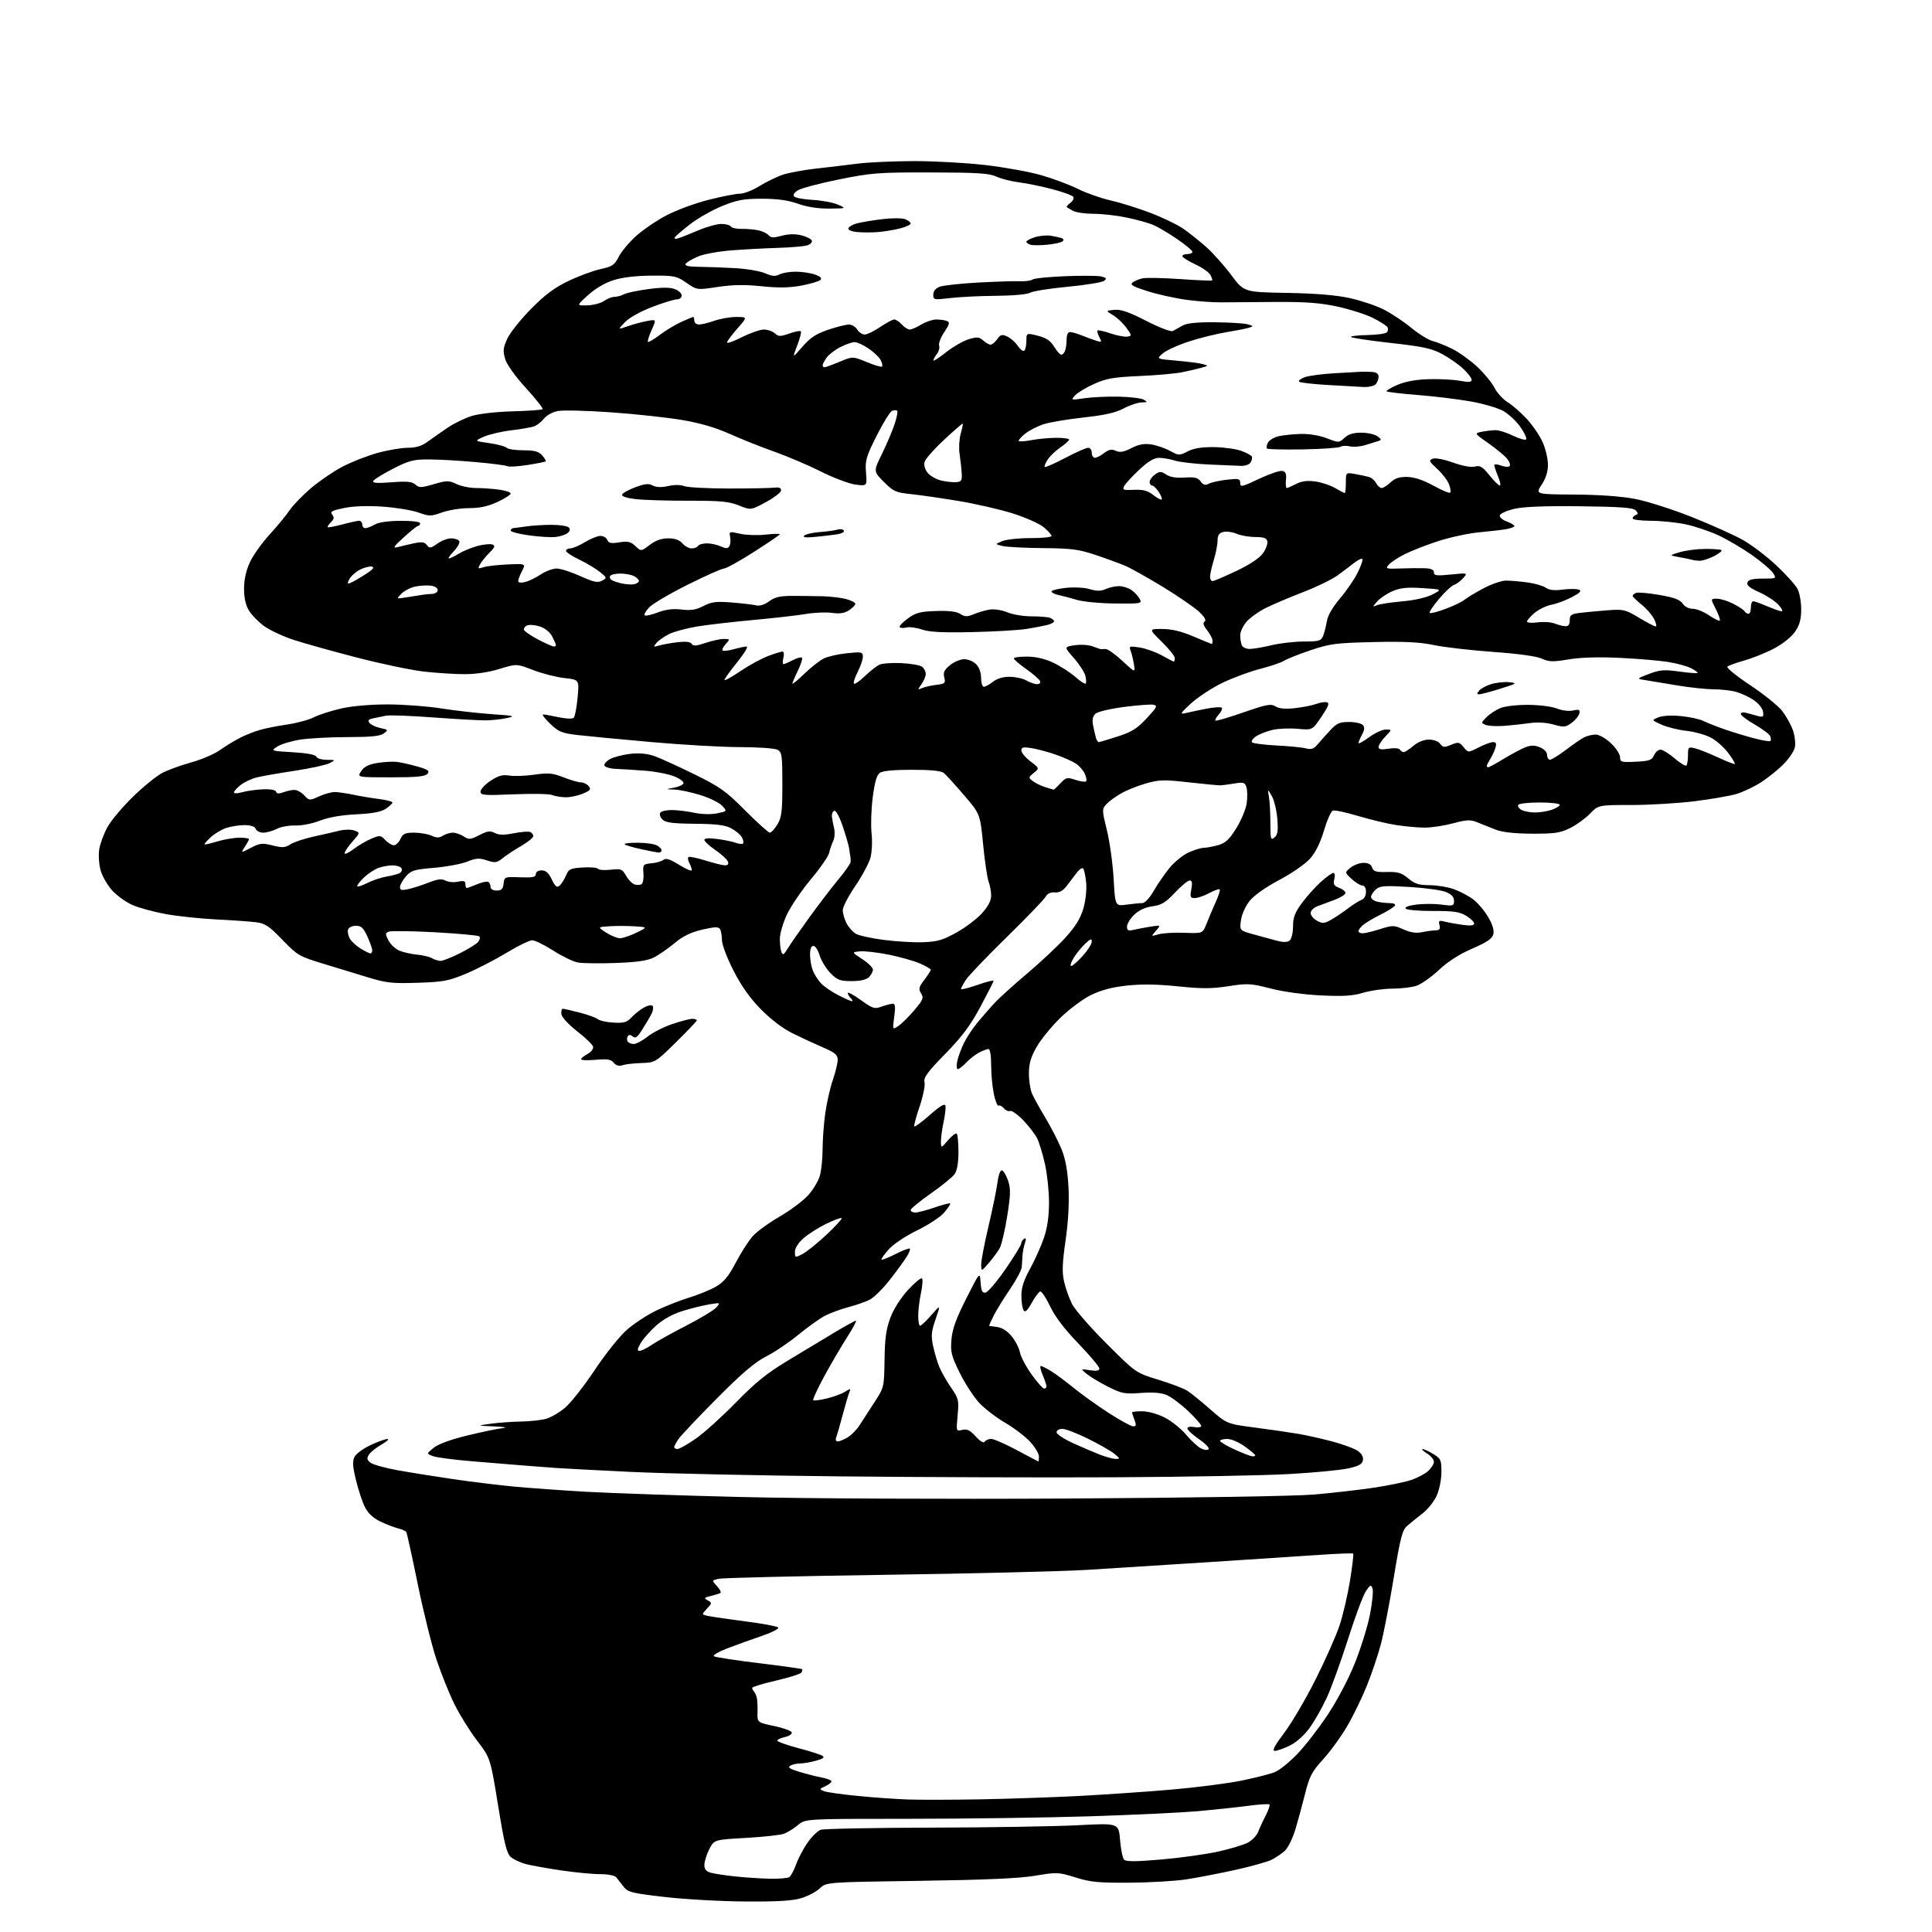 <?xml version="1.0" encoding="UTF-8" standalone="no"?>
<svg 
  version="1.1" 
  xmlns="http://www.w3.org/2000/svg" 
  xmlns:xlink="http://www.w3.org/1999/xlink" 
  xmlns:svg="http://www.w3.org/2000/svg"
  xmlns:rdf="http://www.w3.org/1999/02/22-rdf-syntax-ns#"
  xmlns:cc="http://creativecommons.org/ns#"
  xmlns:dc="http://purl.org/dc/elements/1.1/"
  viewBox="0 0 768 768"
  width="768"
  height="768"
>
<style>svg {background-color: white; }</style>"
<path stroke="none" fill="black" fill-rule="evenodd" d="M296.09,755.87C286.42,755.81 272.03,754.99 264.12,754.07C251.04,752.55 249.57,752.18 247.87,749.95C246.84,748.60 245.53,746.94 244.96,746.25C244.36,745.53 241.61,745.00 238.45,745.00C235.45,745.00 228.38,744.31 222.74,743.47C217.11,742.62 210.86,741.49 208.84,740.95C206.83,740.41 204.26,739.19 203.12,738.24C201.42,736.81 200.52,733.17 198.00,717.69C194.94,698.87 194.94,698.87 189.66,691.94C186.75,688.12 182.70,681.61 180.65,677.47C178.60,673.33 175.39,665.34 173.51,659.72C171.64,654.10 168.28,640.57 166.05,629.65C163.82,618.73 161.77,609.44 161.51,609.01C161.24,608.58 159.78,607.92 158.26,607.55C156.74,607.18 153.57,605.96 151.22,604.84C148.36,603.47 146.32,601.58 145.08,599.14C144.07,597.14 142.46,592.30 141.51,588.38C140.14,582.71 140.03,580.80 140.98,579.05C141.63,577.83 144.49,575.75 147.33,574.43C150.17,573.10 153.18,572.02 154.00,572.03C154.82,572.03 153.74,573.04 151.60,574.27C149.45,575.49 147.20,577.31 146.60,578.31C145.73,579.74 145.88,580.40 147.32,581.47C148.31,582.21 153.04,583.53 157.82,584.40C162.59,585.27 172.57,586.87 180.00,587.96C187.43,589.04 198.45,590.39 204.50,590.96C210.55,591.52 223.38,592.44 233.00,593.00C242.62,593.55 270.43,594.50 294.80,595.09C319.99,595.71 375.83,595.96 424.30,595.69C473.57,595.41 514.93,594.74 522.38,594.10C529.47,593.49 540.00,592.29 545.79,591.43C551.57,590.58 558.37,589.18 560.90,588.34C563.43,587.49 566.51,585.87 567.75,584.72C568.99,583.58 570.00,581.93 570.00,581.06C570.00,580.18 568.76,578.70 567.25,577.76C565.74,576.82 564.95,576.04 565.50,576.03C566.05,576.02 567.96,576.90 569.75,577.99C572.76,579.82 573.00,580.36 572.98,585.24C572.97,588.20 572.14,592.30 571.08,594.62C570.05,596.89 567.53,600.04 565.48,601.62C563.43,603.21 560.71,605.40 559.43,606.50C557.42,608.23 556.70,611.00 554.04,627.13C552.35,637.38 550.06,649.23 548.95,653.46C547.84,657.70 545.35,665.10 543.42,669.92C541.49,674.74 537.94,682.06 535.52,686.19C533.10,690.32 528.81,696.24 525.97,699.34C521.53,704.21 520.55,706.05 518.88,712.71C517.82,716.97 516.07,723.41 514.99,727.04C513.91,730.66 512.01,734.56 510.76,735.70C509.52,736.83 507.15,738.45 505.50,739.28C503.85,740.11 497.32,741.93 491.00,743.33C484.68,744.72 475.90,746.42 471.50,747.09C467.10,747.76 456.98,748.35 449.00,748.40C436.70,748.49 433.44,748.17 427.50,746.31C420.74,744.19 420.19,744.17 411.50,745.63C405.14,746.69 391.63,747.29 365.50,747.66C328.50,748.19 328.50,748.19 325.89,750.65C324.45,752.01 321.11,753.76 318.48,754.56C315.00,755.60 308.85,755.97 296.09,755.87zM306.00,746.82C309.57,746.90 313.05,746.62 313.72,746.19C314.39,745.77 315.61,743.52 316.43,741.20C317.25,738.88 319.29,734.99 320.96,732.56C322.64,730.12 325.02,727.79 326.25,727.37C327.49,726.95 347.40,726.56 370.50,726.51C393.60,726.45 419.75,726.02 428.60,725.55C444.70,724.70 444.70,724.70 445.24,731.44C445.54,735.15 446.28,738.68 446.88,739.28C447.67,740.07 451.76,740.04 461.74,739.17C469.31,738.51 479.41,737.10 484.19,736.04C488.97,734.98 494.28,733.39 495.98,732.51C497.69,731.63 499.55,729.69 500.13,728.20C500.70,726.72 502.06,723.77 503.16,721.66C504.26,719.55 504.92,717.59 504.64,717.30C504.35,717.01 500.37,717.27 495.81,717.88C491.24,718.48 482.32,719.43 476.00,719.99C469.68,720.54 450.55,721.45 433.50,722.00C416.45,722.55 383.97,723.00 361.33,723.00C320.15,723.00 320.15,723.00 317.22,725.47C315.60,726.83 313.12,728.38 311.71,728.92C310.30,729.46 303.46,730.21 296.52,730.60C283.89,731.30 283.89,731.30 281.94,735.11C280.87,737.21 280.00,740.01 280.00,741.34C280.00,743.15 280.70,743.95 282.75,744.49C284.26,744.88 288.65,745.54 292.50,745.94C296.35,746.35 302.43,746.74 306.00,746.82zM389.50,715.27C400.50,715.08 418.05,714.48 428.50,713.94C438.95,713.40 455.60,712.27 465.50,711.41C475.40,710.56 488.00,708.95 493.50,707.83C499.00,706.71 504.99,705.18 506.81,704.42C508.63,703.67 512.62,700.45 515.67,697.27C518.73,694.10 524.15,687.11 527.73,681.73C531.51,676.05 536.04,667.46 538.56,661.17C540.95,655.23 543.66,646.50 544.59,641.77C545.52,637.04 545.97,632.37 545.59,631.38C544.99,629.82 544.66,629.96 542.94,632.55C541.86,634.17 538.68,642.70 535.88,651.50C533.08,660.30 529.28,670.80 527.43,674.82C525.58,678.85 522.46,684.33 520.50,687.00C518.37,689.90 515.22,692.68 512.65,693.93C510.30,695.07 507.63,696.00 506.73,696.00C505.57,696.00 506.68,693.90 510.56,688.75C513.56,684.76 519.17,675.20 523.02,667.50C526.87,659.80 531.13,650.21 532.48,646.18C533.82,642.15 535.69,634.17 536.63,628.43C537.56,622.69 538.14,617.81 537.91,617.59C537.69,617.37 531.65,617.59 524.50,618.08C517.35,618.57 497.55,619.87 480.50,620.98C463.45,622.08 441.62,623.46 432.00,624.05C422.38,624.64 386.15,625.53 351.50,626.02C316.85,626.52 287.24,627.23 285.70,627.59C282.89,628.25 282.89,628.25 285.02,630.52C286.19,631.77 286.78,633.00 286.33,633.26C285.87,633.51 284.16,634.05 282.51,634.44C279.86,635.08 279.73,635.27 281.35,636.17C283.08,637.14 283.06,637.31 281.00,639.50C278.83,641.80 278.83,641.80 281.67,642.40C283.23,642.73 289.90,643.69 296.50,644.55C303.09,645.40 308.87,646.47 309.34,646.94C309.81,647.41 306.88,648.92 302.84,650.30C298.80,651.68 292.62,653.91 289.10,655.25C285.51,656.63 283.21,658.01 283.85,658.40C284.47,658.79 292.52,660.02 301.74,661.14C310.96,662.26 318.66,663.34 318.85,663.52C319.04,663.71 318.92,664.32 318.58,664.87C318.24,665.41 313.70,666.85 308.48,668.06C303.27,669.26 299.00,670.57 299.00,670.96C299.00,671.35 299.31,671.98 299.70,672.36C300.08,672.74 300.58,673.83 300.82,674.78C301.06,675.73 301.20,678.35 301.13,680.60C301.00,684.70 301.00,684.70 307.67,686.10C311.34,686.87 314.52,688.02 314.73,688.66C314.93,689.30 313.73,690.12 312.05,690.49C310.37,690.86 309.00,691.50 309.00,691.93C309.00,692.35 312.71,693.68 317.25,694.88C321.79,696.08 326.13,697.46 326.91,697.94C327.95,698.58 327.28,699.11 324.41,699.90C322.26,700.50 319.38,701.00 318.00,701.01C316.62,701.02 314.86,701.43 314.08,701.93C313.05,702.58 314.10,703.25 317.91,704.38C320.80,705.24 324.70,706.23 326.59,706.58C328.48,706.94 330.23,707.56 330.48,707.97C330.73,708.37 329.71,709.27 328.22,709.97C325.60,711.18 325.58,711.26 327.60,712.03C328.76,712.47 334.83,713.33 341.10,713.93C347.37,714.54 356.32,715.17 361.00,715.33C365.68,715.49 378.50,715.46 389.50,715.27zM443.50,587.24C415.45,587.38 365.95,587.22 333.50,586.88C301.05,586.54 263.70,585.74 250.50,585.09C237.30,584.45 224.03,583.75 221.00,583.54C217.97,583.33 212.12,582.88 208.00,582.55C203.88,582.22 194.67,581.46 187.55,580.87C180.42,580.28 173.45,579.36 172.05,578.82C169.50,577.84 169.50,577.84 172.43,575.49C174.26,574.02 179.30,572.19 185.93,570.59C191.74,569.18 198.07,567.87 200.00,567.68C201.93,567.48 200.37,567.19 196.50,567.02C189.50,566.72 189.50,566.72 195.00,565.96C198.03,565.54 203.43,565.15 207.00,565.09C210.57,565.04 215.10,564.54 217.07,564.00C219.03,563.45 222.47,561.43 224.73,559.50C226.98,557.57 232.26,550.84 236.45,544.54C240.65,538.24 246.36,531.09 249.16,528.65C251.95,526.20 257.16,522.78 260.74,521.03C264.32,519.29 270.23,516.95 273.87,515.84C277.52,514.73 282.35,512.76 284.60,511.46C287.74,509.64 289.58,507.42 292.44,501.98C294.50,498.06 297.51,493.34 299.14,491.49C300.77,489.63 305.60,486.10 309.86,483.64C314.13,481.18 319.25,477.36 321.24,475.15C323.24,472.95 325.34,469.42 325.93,467.32C326.51,465.22 326.99,460.50 326.99,456.82C327.00,453.15 327.47,446.74 328.05,442.58C328.63,438.41 329.98,432.46 331.05,429.35C332.12,426.23 333.00,422.61 333.00,421.29C333.00,419.32 331.96,418.44 327.25,416.41C324.09,415.05 318.66,412.54 315.20,410.83C311.25,408.89 306.51,405.31 302.53,401.27C298.12,396.79 294.76,392.06 291.58,385.84C289.01,380.81 286.99,375.48 286.98,373.69C286.98,371.94 286.62,369.95 286.20,369.29C285.60,368.35 284.02,368.41 279.14,369.55C274.64,370.59 271.51,372.12 268.17,374.89C265.60,377.03 261.93,379.58 260.00,380.57C257.42,381.89 253.41,382.48 244.80,382.80C238.37,383.05 231.56,382.95 229.67,382.60C227.78,382.24 223.38,380.11 219.89,377.85C216.40,375.60 212.64,373.76 211.52,373.78C210.41,373.80 205.78,376.06 201.24,378.82C196.69,381.57 189.49,385.28 185.24,387.06C178.35,389.94 176.24,390.34 166.00,390.67C155.81,391.00 153.53,390.74 146.00,388.43C141.32,387.00 133.23,384.52 128.00,382.94C119.00,380.20 118.18,379.72 112.26,373.59C106.94,368.08 105.38,367.05 101.76,366.60C99.42,366.31 92.33,365.81 86.00,365.49C79.67,365.17 70.68,364.22 66.00,363.38C61.33,362.53 55.37,360.92 52.76,359.80C50.15,358.68 46.46,356.04 44.56,353.94C42.66,351.83 40.59,348.19 39.96,345.85C39.33,343.50 39.10,339.79 39.45,337.60C39.80,335.41 41.25,331.47 42.68,328.85C44.11,326.22 48.70,320.75 52.89,316.68C57.07,312.61 62.37,308.33 64.65,307.17C66.93,306.01 72.10,304.15 76.14,303.03C80.18,301.91 85.28,299.71 87.49,298.13C89.70,296.56 93.30,294.36 95.50,293.25C97.70,292.13 101.30,290.72 103.50,290.10C105.70,289.48 110.56,288.53 114.30,287.98C118.03,287.44 122.76,286.15 124.80,285.12C126.83,284.09 131.74,282.52 135.70,281.62C140.08,280.64 147.32,280.01 154.20,280.02C160.41,280.03 170.00,280.75 175.50,281.62C181.00,282.49 190.00,283.51 195.50,283.89C204.45,284.50 205.08,284.66 201.50,285.44C199.30,285.92 195.47,286.34 193.00,286.36C190.53,286.38 181.17,285.85 172.21,285.19C163.26,284.52 154.82,284.21 153.46,284.49C152.11,284.77 149.84,285.24 148.41,285.54C146.39,285.96 146.06,286.37 146.93,287.42C147.55,288.16 149.50,289.06 151.27,289.43C154.35,290.06 154.41,290.16 152.56,291.55C151.10,292.64 147.47,293.00 138.06,293.01C131.15,293.01 122.65,293.48 119.16,294.04C115.67,294.61 111.64,295.84 110.19,296.79C107.58,298.49 107.63,298.50 116.46,299.03C122.14,299.38 125.50,300.01 125.76,300.78C125.98,301.45 127.82,302.02 129.83,302.04C133.46,302.08 133.47,302.09 131.00,303.38C129.62,304.09 123.33,305.46 117.00,306.42C110.67,307.37 103.87,308.57 101.88,309.08C99.89,309.59 97.08,310.94 95.63,312.08C94.18,313.21 93.00,314.53 93.00,315.00C93.00,315.47 94.46,315.44 96.25,314.92C98.04,314.41 101.72,313.89 104.42,313.77C107.48,313.63 109.50,313.99 109.74,314.72C110.02,315.55 110.87,315.62 112.63,314.95C114.01,314.43 115.98,314.00 117.03,314.00C118.07,314.00 119.83,314.97 120.94,316.16C122.92,318.29 123.02,318.29 126.86,316.56C129.01,315.60 131.83,314.82 133.13,314.84C134.43,314.86 137.75,315.35 140.50,315.93C143.25,316.50 147.86,317.27 150.75,317.63C153.64,317.99 156.00,318.62 156.00,319.02C156.00,319.43 154.80,320.56 153.33,321.52C151.45,322.75 147.95,323.40 141.58,323.71C135.67,324.00 130.63,324.88 127.15,326.23C124.13,327.41 119.86,328.24 117.36,328.15C114.93,328.06 111.62,328.66 110.02,329.49C108.41,330.32 106.00,331.00 104.66,331.00C103.31,331.00 101.95,330.32 101.64,329.50C101.26,328.52 99.71,328.00 97.18,328.00C95.05,328.00 91.77,328.51 89.90,329.14C88.03,329.76 85.27,331.42 83.76,332.81C82.25,334.21 81.15,335.48 81.31,335.64C81.46,335.80 83.78,335.27 86.46,334.46C89.13,333.66 93.05,333.00 95.16,333.00C97.27,333.00 99.00,333.24 99.00,333.54C99.00,333.83 98.25,335.21 97.34,336.60C95.68,339.13 95.68,339.13 99.73,337.02C103.33,335.15 104.29,335.04 108.38,336.08C112.27,337.05 113.37,336.99 115.41,335.65C116.75,334.77 120.91,333.38 124.67,332.56C128.43,331.73 133.09,330.66 135.04,330.18C137.02,329.69 139.61,329.68 140.89,330.16C143.20,331.01 143.20,331.01 140.10,334.54C138.39,336.48 137.00,338.56 137.00,339.15C137.00,339.75 138.58,339.04 140.50,337.57C142.43,336.10 145.63,334.22 147.62,333.39C151.02,331.96 151.35,332.00 153.16,333.94C154.21,335.07 155.75,336.00 156.56,336.00C157.38,336.00 158.56,334.88 159.18,333.50C160.14,331.40 161.01,331.00 164.61,331.00C166.97,331.00 170.09,331.54 171.53,332.19C173.56,333.12 174.58,333.12 176.06,332.19C177.11,331.54 178.89,331.00 180.02,331.00C181.15,331.00 183.09,331.67 184.34,332.49C186.40,333.84 187.00,333.78 190.56,331.96C193.78,330.31 194.90,330.16 196.70,331.12C198.31,331.97 200.30,332.01 204.14,331.25C207.03,330.68 209.97,330.44 210.69,330.71C211.41,330.99 211.99,331.73 211.99,332.36C211.98,332.99 209.84,334.73 207.24,336.24C204.63,337.75 201.31,339.93 199.86,341.10C197.50,343.00 196.83,343.10 193.57,342.02C190.50,341.01 189.24,341.09 185.71,342.52C183.39,343.45 177.48,344.56 172.57,344.97C164.58,345.64 163.39,346.01 161.32,348.42C160.04,349.90 159.00,351.80 159.00,352.64C159.00,353.83 159.70,354.01 162.25,353.46C164.04,353.07 167.66,351.90 170.30,350.87C173.98,349.43 175.58,349.24 177.11,350.06C178.22,350.65 180.44,350.84 182.06,350.49C184.34,349.98 185.00,350.19 185.00,351.42C185.00,352.29 185.24,353.00 185.53,353.00C185.82,353.00 187.67,352.33 189.64,351.51C191.60,350.69 193.61,350.26 194.11,350.57C194.60,350.87 195.00,351.77 195.00,352.56C195.00,353.42 195.98,354.00 197.43,354.00C199.35,354.00 199.94,353.41 200.18,351.25C200.49,348.55 200.61,348.50 206.75,348.74C211.72,348.93 213.00,348.67 213.00,347.49C213.00,346.60 213.93,346.00 215.31,346.00C216.99,346.00 218.11,347.00 219.35,349.60C220.71,352.45 221.34,352.96 222.42,352.06C223.17,351.44 224.32,349.64 224.98,348.05C226.06,345.45 226.69,345.14 231.68,344.84C234.71,344.65 237.43,344.89 237.73,345.37C238.02,345.84 240.28,346.00 242.74,345.73C246.87,345.26 247.35,345.45 248.86,348.11C249.76,349.70 251.28,351.26 252.24,351.57C253.20,351.88 254.45,351.84 255.02,351.48C255.60,351.13 255.94,349.19 255.78,347.17C255.51,343.64 255.64,343.49 259.00,343.17C260.92,342.99 263.06,342.36 263.76,341.78C264.70,341.01 266.37,341.55 270.02,343.82C272.76,345.52 275.00,346.46 275.00,345.89C275.00,345.33 274.55,344.03 274.00,342.99C273.45,341.96 273.33,340.92 273.75,340.67C274.16,340.42 277.20,341.06 280.50,342.09C283.80,343.12 287.27,343.98 288.22,343.99C289.36,344.00 289.74,343.48 289.35,342.47C289.02,341.62 286.79,339.57 284.38,337.92C281.97,336.26 280.00,334.43 280.00,333.86C280.00,333.17 281.81,333.06 285.25,333.53C288.14,333.93 291.47,334.61 292.65,335.06C293.83,335.51 295.05,335.62 295.36,335.30C295.67,334.99 295.48,333.90 294.94,332.88C294.39,331.86 292.49,330.24 290.72,329.29C288.25,327.97 284.85,327.54 276.21,327.46C267.36,327.37 264.58,327.01 263.34,325.77C262.47,324.90 262.07,323.70 262.44,323.10C262.81,322.49 264.87,322.00 267.01,322.00C269.15,322.00 273.15,322.48 275.89,323.07C278.88,323.71 282.53,323.81 285.00,323.32C289.12,322.50 289.12,322.50 287.06,320.29C285.92,319.07 282.02,317.16 278.39,316.04C274.76,314.92 270.15,313.94 268.14,313.87C264.50,313.74 264.50,313.74 267.92,313.12C269.80,312.78 271.51,311.99 271.71,311.38C271.92,310.76 270.23,309.51 267.98,308.61C265.72,307.70 260.64,306.71 256.68,306.39C252.73,306.08 247.51,305.75 245.08,305.66C242.65,305.57 240.48,304.96 240.27,304.31C240.05,303.65 241.14,302.46 242.69,301.66C244.24,300.86 247.86,299.95 250.73,299.64C254.10,299.28 257.42,299.59 260.07,300.52C262.33,301.32 269.42,304.55 275.84,307.70C286.21,312.78 288.47,314.39 296.26,322.21C301.07,327.04 305.47,331.00 306.02,331.00C306.58,331.00 307.92,329.54 309.01,327.75C310.71,324.96 310.99,322.70 311.00,311.79C311.00,300.24 310.82,298.98 309.07,298.04C308.00,297.47 301.36,297.00 294.32,296.99C287.27,296.99 271.38,296.09 259.00,294.99C246.62,293.90 233.35,292.63 229.50,292.18C223.33,291.45 222.05,290.92 218.68,287.68C216.58,285.66 215.32,284.00 215.88,284.00C216.44,284.00 219.22,284.50 222.05,285.10C224.99,285.73 227.57,285.83 228.07,285.33C228.55,284.85 229.24,281.24 229.61,277.32C230.27,270.18 230.27,270.18 224.39,269.54C221.15,269.19 215.54,267.75 211.92,266.36C205.33,263.82 205.33,263.82 198.56,265.91C194.35,267.21 189.09,268.00 184.64,267.99C180.72,267.99 173.45,267.52 168.50,266.96C163.55,266.40 151.62,263.91 142.00,261.42C132.38,258.93 121.04,255.77 116.82,254.39C112.59,253.01 107.29,250.54 105.03,248.91C102.78,247.28 100.05,244.49 98.97,242.72C97.64,240.55 97.01,237.71 97.01,234.00C97.02,230.34 97.80,226.82 99.36,223.46C100.65,220.69 104.17,215.74 107.19,212.46C110.20,209.18 113.75,204.88 115.08,202.89C116.41,200.91 120.20,196.97 123.50,194.15C126.80,191.32 132.43,187.46 136.02,185.57C139.60,183.68 145.89,181.21 150.00,180.07C154.10,178.93 159.54,178.00 162.08,178.00C165.43,178.00 167.64,177.31 170.10,175.51C171.97,174.14 175.53,171.65 178.00,169.98C180.47,168.30 184.75,166.23 187.50,165.37C190.42,164.46 197.21,163.69 203.81,163.51C210.03,163.35 215.37,162.96 215.68,162.65C215.99,162.34 213.03,158.58 209.10,154.29C204.87,149.67 201.50,144.98 200.83,142.76C199.87,139.60 199.98,138.36 201.59,134.76C202.64,132.42 206.87,127.07 211.00,122.89C216.67,117.13 220.34,114.39 226.03,111.67C230.17,109.69 235.92,107.57 238.80,106.95C243.40,105.96 244.29,105.36 245.97,102.05C247.03,99.97 250.14,96.26 252.88,93.80C255.62,91.34 261.04,87.65 264.94,85.60C268.84,83.55 276.35,80.78 281.64,79.44C286.93,78.10 292.54,77.00 294.11,77.00C295.68,77.00 299.16,75.66 301.83,74.01C304.50,72.37 308.57,70.36 310.88,69.54C313.18,68.73 319.21,67.60 324.28,67.03C329.35,66.47 336.88,65.57 341.00,65.04C345.12,64.52 355.07,64.07 363.11,64.04C371.15,64.02 383.97,64.72 391.60,65.60C399.23,66.48 409.31,68.31 413.99,69.66C418.67,71.01 425.20,73.46 428.50,75.10C431.80,76.75 437.65,78.80 441.50,79.68C445.35,80.55 452.46,82.77 457.30,84.62C462.14,86.46 467.99,89.28 470.30,90.87C472.61,92.47 476.71,95.73 479.40,98.11C482.10,100.49 486.60,105.52 489.40,109.28C494.50,116.13 494.50,116.13 511.50,116.43C522.96,116.63 531.11,117.30 536.50,118.49C540.90,119.45 546.98,121.48 550.00,123.01C553.02,124.53 557.98,127.82 561.00,130.31C564.03,132.80 567.85,135.16 569.50,135.56C571.15,135.96 574.70,137.38 577.38,138.73C580.07,140.07 584.50,143.26 587.23,145.81C589.96,148.36 593.03,152.10 594.06,154.12C595.09,156.15 597.47,158.75 599.35,159.91C601.22,161.06 604.65,164.07 606.97,166.58C609.28,169.09 612.11,173.25 613.25,175.82C614.39,178.40 615.33,182.39 615.33,184.70C615.33,187.52 614.51,190.15 612.82,192.70C610.30,196.50 610.30,196.50 625.90,196.60C635.87,196.66 644.59,197.29 650.07,198.35C654.79,199.26 664.90,202.49 672.54,205.53C680.18,208.58 689.30,212.67 692.80,214.63C696.30,216.59 702.31,221.16 706.15,224.78C710.00,228.41 713.79,232.62 714.57,234.14C715.36,235.66 716.00,239.29 716.00,242.22C716.00,246.19 715.39,248.43 713.59,251.08C712.19,253.15 708.75,255.91 705.34,257.72C702.13,259.43 696.80,261.59 693.50,262.52C690.20,263.46 687.12,264.57 686.66,265.00C686.19,265.43 690.24,268.72 695.66,272.32C701.07,275.91 706.82,280.53 708.42,282.59C710.03,284.65 711.96,288.12 712.72,290.31C713.48,292.51 713.82,295.56 713.48,297.10C713.14,298.64 711.08,301.69 708.89,303.87C706.71,306.05 702.70,309.27 699.98,311.01C697.26,312.76 692.92,314.82 690.32,315.60C687.73,316.38 680.20,317.69 673.58,318.51C666.97,319.33 655.67,320.00 648.48,320.00C635.39,320.00 635.39,320.00 632.03,323.47C630.18,325.37 626.61,327.95 624.09,329.19C620.18,331.12 617.95,331.44 609.00,331.40C601.97,331.36 597.18,330.82 594.50,329.78C592.30,328.92 589.04,327.62 587.27,326.89C584.50,325.76 583.10,325.82 577.60,327.29C574.07,328.23 569.00,329.00 566.34,328.99C563.68,328.99 558.58,328.53 555.00,327.97C551.42,327.42 544.60,325.78 539.82,324.35C535.05,322.91 530.54,321.96 529.81,322.24C529.07,322.53 527.50,326.08 526.30,330.14C524.88,334.95 522.98,338.82 520.81,341.28C518.95,343.39 513.59,347.12 508.58,349.77C503.12,352.67 498.53,355.91 496.75,358.13C495.07,360.23 493.61,363.48 493.30,365.82C492.75,369.87 492.75,369.87 498.13,371.38C501.08,372.20 505.27,373.34 507.43,373.91C510.21,374.64 511.75,374.62 512.68,373.85C513.41,373.24 514.00,370.76 514.00,368.26C514.00,364.70 514.73,362.78 517.50,359.00C519.42,356.38 522.80,352.61 525.00,350.62C527.20,348.63 529.46,347.00 530.02,347.00C530.60,347.00 530.77,348.06 530.41,349.48C529.90,351.54 530.26,352.15 532.48,352.99C533.95,353.55 534.99,354.52 534.79,355.13C534.58,355.75 532.63,356.92 530.46,357.72C528.28,358.53 525.26,359.65 523.75,360.22C522.22,360.79 521.00,362.00 521.00,362.95C521.00,363.89 522.14,365.27 523.54,366.02C525.76,367.21 526.48,367.15 529.29,365.53C531.06,364.51 534.08,362.47 536.00,361.00C537.92,359.53 540.29,358.05 541.25,357.70C542.29,357.32 543.00,356.03 543.00,354.53C543.00,352.99 542.43,352.00 541.55,352.00C540.75,352.00 538.84,350.83 537.31,349.41C534.51,346.82 534.51,346.82 536.87,344.91C538.16,343.86 540.49,343.00 542.04,343.00C543.93,343.00 545.06,343.63 545.46,344.88C545.95,346.43 546.98,346.74 551.33,346.63C555.70,346.52 557.16,346.96 559.80,349.18C562.36,351.33 564.01,351.86 568.24,351.87C571.13,351.88 575.49,352.59 577.93,353.46C580.37,354.33 583.85,356.17 585.66,357.55C587.47,358.94 590.14,362.08 591.58,364.55C593.32,367.51 594.01,369.83 593.62,371.37C593.18,373.14 591.13,374.54 585.27,377.07C580.17,379.28 575.61,382.19 572.00,385.57C568.98,388.39 564.97,391.22 563.10,391.85C561.23,392.48 556.93,393.00 553.53,393.00C550.14,393.00 544.92,393.73 541.93,394.62C537.69,395.89 533.99,396.13 525.00,395.69C518.21,395.35 510.03,394.23 505.03,392.93C497.18,390.91 495.96,390.84 488.32,392.03C481.72,393.05 477.74,393.07 468.29,392.09C460.20,391.25 453.83,391.15 447.99,391.78C442.09,392.42 437.71,393.57 433.68,395.54C430.49,397.10 425.02,401.18 421.52,404.59C418.02,408.01 413.77,413.21 412.09,416.15C409.75,420.23 409.02,422.74 409.01,426.70C409.00,429.56 409.55,433.16 410.23,434.70C410.90,436.24 413.34,440.65 415.65,444.50C417.95,448.35 420.83,453.98 422.05,457.00C423.56,460.78 424.41,465.48 424.75,472.04C425.07,478.21 424.66,485.63 423.58,493.10C422.28,502.07 422.15,505.70 422.98,509.40C423.57,512.03 424.99,516.05 426.14,518.34C427.29,520.63 433.48,527.73 439.89,534.12C451.54,545.74 451.54,545.74 460.43,548.45C465.32,549.94 470.48,551.90 471.91,552.80C473.33,553.70 477.47,557.04 481.09,560.22C487.68,566.01 487.68,566.01 499.09,567.51C505.37,568.33 513.20,569.48 516.50,570.05C519.80,570.63 525.79,571.98 529.80,573.06C533.82,574.14 538.23,575.76 539.60,576.66C541.20,577.71 541.99,579.04 541.80,580.38C541.56,582.01 540.31,582.73 536.00,583.70C532.98,584.39 522.40,585.40 512.50,585.96C502.60,586.52 471.55,587.10 443.50,587.24zM412.75,580.95C412.89,580.98 413.00,580.10 413.00,579.00C413.00,577.90 411.46,575.30 409.58,573.22C407.70,571.13 403.20,567.70 399.59,565.59C395.98,563.48 391.28,559.86 389.15,557.55C387.03,555.24 383.59,549.92 381.51,545.72C378.18,538.97 377.80,537.46 378.21,532.52C378.55,528.35 380.04,524.24 384.08,516.22C389.50,505.50 389.50,505.50 389.81,509.81C390.06,513.23 390.47,514.06 391.81,513.80C392.74,513.62 396.29,509.43 399.71,504.49C403.12,499.54 405.93,494.96 405.96,494.31C405.98,493.65 406.50,492.81 407.11,492.43C407.87,491.96 407.97,492.48 407.43,494.12C406.99,495.43 406.56,497.62 406.47,499.00C406.39,500.38 406.24,502.48 406.16,503.69C406.07,504.89 404.00,508.79 401.56,512.36C399.12,515.93 396.18,520.68 395.04,522.92C393.90,525.16 393.08,527.03 393.23,527.07C393.38,527.11 394.85,527.31 396.49,527.53C398.36,527.77 400.49,529.15 402.17,531.21C403.65,533.02 405.13,535.90 405.45,537.62C405.78,539.33 407.86,543.27 410.08,546.37C412.29,549.46 414.54,552.00 415.06,552.00C415.57,552.00 416.00,551.60 416.00,551.12C416.00,550.64 415.32,548.61 414.49,546.62C413.65,544.63 413.32,543.00 413.74,543.00C414.16,543.01 415.96,543.89 417.73,544.98C419.51,546.06 423.56,549.07 426.73,551.65C429.91,554.24 436.21,558.75 440.74,561.68C445.27,564.61 449.65,567.00 450.47,567.00C451.65,567.00 451.75,566.47 450.98,564.43C450.44,563.02 450.00,561.67 450.00,561.43C450.00,561.20 451.81,561.00 454.03,561.00C456.35,561.00 460.16,562.06 462.97,563.49C465.67,564.85 469.54,567.96 471.56,570.38C473.59,572.81 476.30,575.27 477.59,575.86C478.94,576.47 480.16,576.54 480.48,576.02C480.79,575.53 479.01,573.72 476.52,572.01C474.03,570.30 472.00,568.42 472.00,567.84C472.00,567.23 473.10,566.98 474.52,567.25C475.91,567.51 477.25,567.40 477.50,566.99C477.76,566.59 475.50,563.93 472.50,561.09C469.49,558.24 465.57,555.30 463.79,554.55C461.58,553.63 458.29,553.36 453.50,553.72C447.08,554.21 445.91,553.98 440.47,551.24C437.18,549.58 433.37,547.29 432.00,546.16C429.50,544.10 429.50,544.10 433.25,544.68C435.93,545.10 437.00,544.90 437.00,543.98C437.00,543.28 433.25,538.82 428.68,534.07C423.13,528.32 419.38,523.38 417.43,519.27C415.82,515.88 414.05,513.23 413.50,513.38C412.95,513.53 411.43,515.57 410.12,517.92C408.37,521.07 407.51,521.84 406.89,520.85C406.42,520.11 406.02,517.51 406.02,515.08C406.00,511.89 406.97,508.89 409.50,504.29C411.43,500.79 413.90,495.25 415.00,491.99C416.35,488.01 417.00,483.41 417.00,477.98C417.00,473.53 416.27,466.66 415.38,462.70C414.49,458.74 413.09,454.15 412.27,452.50C411.45,450.85 408.97,447.62 406.76,445.33C404.55,443.04 402.20,441.37 401.53,441.63C400.87,441.88 399.75,441.40 399.05,440.56C398.35,439.71 397.41,439.25 396.97,439.52C396.53,439.79 395.68,437.74 395.08,434.96C394.49,432.18 394.00,427.00 394.00,423.45C394.00,419.61 393.57,417.00 392.95,417.00C392.37,417.00 390.69,417.63 389.20,418.40C387.72,419.18 385.41,420.98 384.08,422.40C382.74,423.83 381.24,425.00 380.75,425.00C380.25,425.00 380.16,423.54 380.54,421.75C380.93,419.96 382.14,416.70 383.24,414.50C384.34,412.30 386.73,408.70 388.55,406.50C390.36,404.30 393.35,400.87 395.17,398.88C397.00,396.90 402.88,391.58 408.23,387.06C413.59,382.54 420.46,376.09 423.52,372.72C427.54,368.28 429.50,365.09 430.65,361.15C431.58,357.94 432.03,353.71 431.76,350.83C431.50,348.15 430.96,345.63 430.56,345.23C430.16,344.83 428.99,345.62 427.96,347.00C426.93,348.38 425.14,350.73 423.98,352.23C422.52,354.13 421.08,354.90 419.28,354.75C417.58,354.61 416.32,355.22 415.61,356.52C415.01,357.61 408.08,364.80 400.21,372.50C392.34,380.20 385.03,387.85 383.96,389.50C382.89,391.15 382.01,392.79 382.01,393.15C382.00,393.51 384.93,392.78 388.50,391.54C392.07,390.29 394.99,389.54 394.97,389.88C394.96,390.22 392.59,394.88 389.72,400.23C385.73,407.67 382.44,412.07 375.72,418.95C368.58,426.28 367.05,428.37 367.51,430.22C367.82,431.48 366.93,435.84 365.54,439.92C364.14,444.00 363.21,447.54 363.46,447.79C363.71,448.04 366.52,445.95 369.71,443.15C373.80,439.55 375.60,438.49 375.83,439.55C376.01,440.37 375.67,443.31 375.08,446.07C374.49,448.84 374.02,452.31 374.04,453.80C374.08,456.50 374.08,456.50 376.87,453.24C378.40,451.45 379.96,450.29 380.33,450.66C380.70,451.03 381.00,454.31 381.00,457.94C381.00,462.20 380.47,465.32 379.50,466.69C378.68,467.87 374.40,471.35 370.00,474.44C365.60,477.52 362.00,480.48 362.00,481.02C362.00,481.56 362.83,482.00 363.84,482.00C364.86,482.00 368.31,481.10 371.51,480.00C374.71,478.90 377.50,478.16 377.71,478.37C377.91,478.58 376.87,480.19 375.40,481.94C373.92,483.70 369.07,486.91 364.61,489.08C359.90,491.37 355.14,494.56 353.25,496.68C351.46,498.69 350.18,500.51 350.40,500.73C350.62,500.95 353.14,499.95 356.00,498.50C358.86,497.05 361.42,496.08 361.68,496.35C361.94,496.61 361.36,498.10 360.38,499.66C359.40,501.22 356.39,505.33 353.69,508.78C350.99,512.24 347.43,515.76 345.78,516.62C344.12,517.47 340.34,518.80 337.36,519.58C334.38,520.36 330.22,521.87 328.12,522.94C326.02,524.01 321.20,527.43 317.40,530.55C313.61,533.66 307.81,537.58 304.51,539.24C300.09,541.48 294.99,545.82 285.01,555.86C277.58,563.34 270.72,570.59 269.76,571.98C268.80,573.37 268.01,574.84 268.01,575.25C268.00,575.66 268.60,576.00 269.33,576.00C270.07,576.00 273.33,574.15 276.58,571.89C279.84,569.63 287.00,563.17 292.50,557.54C300.25,549.59 304.86,545.87 313.00,540.96C318.77,537.48 327.10,532.47 331.50,529.82C335.90,527.17 339.83,525.00 340.23,525.00C340.63,525.00 339.01,528.04 336.63,531.75C334.25,535.46 330.16,542.46 327.54,547.31C324.92,552.15 323.00,556.33 323.27,556.60C323.54,556.87 325.95,556.56 328.63,555.92C331.31,555.28 334.58,554.08 335.90,553.25C338.15,551.85 338.26,551.88 337.56,553.63C337.15,554.66 335.97,558.70 334.93,562.61C333.90,566.51 332.76,570.45 332.42,571.36C332.05,572.32 332.28,573.00 332.99,573.00C333.65,573.00 335.41,572.28 336.89,571.41C338.38,570.53 340.50,568.39 341.62,566.66C342.73,564.92 345.40,560.80 347.55,557.50C351.44,551.51 351.45,551.48 351.62,540.50C351.75,531.91 352.26,528.24 353.97,523.74C355.28,520.28 358.08,515.88 360.98,512.74C363.64,509.86 366.12,507.81 366.50,508.18C366.88,508.56 366.70,511.17 366.10,513.98C365.49,516.80 365.00,520.88 365.00,523.05C365.00,525.22 365.34,527.01 365.75,527.02C366.16,527.02 368.18,525.11 370.23,522.77C373.95,518.50 373.95,518.50 371.92,524.38C370.20,529.36 370.05,531.01 370.94,535.14C371.51,537.83 372.64,541.59 373.44,543.50C374.24,545.41 376.32,549.06 378.08,551.61C381.08,555.97 381.23,556.62 380.67,562.63C380.07,569.01 380.08,569.02 382.50,568.41C384.39,567.94 385.58,568.51 387.85,570.99C389.67,572.99 391.02,573.78 391.44,573.09C391.81,572.49 392.97,572.00 394.02,572.00C395.06,572.00 399.65,574.00 404.21,576.45C408.77,578.89 412.61,580.91 412.75,580.95zM443.50,579.94C445.33,579.95 445.29,579.79 443.00,577.92C441.62,576.79 436.92,574.10 432.55,571.94C428.18,569.77 423.57,568.00 422.30,568.00C421.04,568.00 420.00,568.60 420.00,569.34C420.00,570.07 422.81,571.96 426.25,573.54C429.69,575.11 434.52,577.19 437.00,578.16C439.48,579.13 442.40,579.93 443.50,579.94zM497.75,578.90C498.44,578.96 499.00,578.78 499.00,578.51C499.00,578.23 497.13,576.66 494.85,575.01C492.55,573.34 489.43,572.00 487.85,572.00C486.28,572.00 485.00,572.35 485.00,572.77C485.00,573.20 487.59,574.73 490.75,576.18C493.91,577.62 497.06,578.85 497.75,578.90zM254.21,537.00C254.94,537.00 257.15,535.91 259.12,534.57C261.08,533.23 267.24,529.81 272.79,526.96C278.34,524.12 283.69,520.88 284.69,519.77C286.48,517.77 286.46,517.76 282.00,518.50C279.52,518.91 274.75,520.08 271.40,521.12C267.52,522.31 263.69,524.41 260.90,526.88C258.48,529.03 255.69,532.18 254.69,533.89C253.34,536.23 253.22,537.00 254.21,537.00zM393.11,502.00C390.08,505.50 390.08,505.50 390.04,502.70C390.02,501.15 391.30,494.40 392.89,487.70C394.48,480.99 396.10,473.12 396.49,470.20C396.93,466.90 397.64,465.04 398.35,465.28C398.98,465.48 400.06,467.35 400.76,469.42C401.79,472.54 401.73,474.94 400.40,483.35C399.51,488.93 398.19,494.62 397.47,496.00C396.74,497.38 394.78,500.07 393.11,502.00zM318.98,498.51C320.62,497.66 324.91,494.21 328.51,490.85C332.11,487.48 334.83,484.50 334.56,484.23C334.29,483.96 331.53,484.98 328.42,486.49C325.32,488.01 321.25,490.59 319.39,492.23C317.29,494.08 316.00,496.13 316.00,497.63C316.00,499.99 316.07,500.02 318.98,498.51zM247.43,423.44C246.05,423.91 244.90,423.58 243.96,422.45C242.83,421.09 241.42,420.87 236.78,421.29C233.60,421.57 231.00,421.48 231.00,421.07C231.00,420.67 232.14,419.73 233.54,418.98C234.93,418.23 235.94,416.96 235.79,416.14C235.63,415.33 232.80,412.57 229.50,410.01C226.06,407.33 223.36,404.42 223.18,403.17C223.00,401.98 223.25,401.00 223.72,401.00C224.19,401.00 227.24,401.69 230.48,402.54C233.73,403.38 236.97,404.56 237.69,405.16C238.41,405.76 241.22,406.37 243.93,406.51C248.08,406.74 249.23,406.39 251.18,404.29C252.46,402.93 254.71,401.18 256.19,400.41C257.86,399.54 259.12,399.38 259.49,399.98C259.82,400.52 259.55,401.98 258.89,403.23C258.23,404.48 256.60,407.22 255.28,409.32C253.40,412.33 252.59,412.91 251.53,412.02C250.60,411.25 249.98,411.23 249.53,411.95C249.17,412.53 249.16,413.45 249.50,414.00C249.84,414.55 250.93,415.00 251.92,415.00C252.91,415.00 255.38,413.69 257.40,412.08C259.42,410.47 263.85,408.22 267.23,407.08C270.62,405.94 274.20,405.00 275.19,405.00C276.19,405.00 277.00,405.26 277.00,405.59C277.00,405.91 273.29,409.82 268.75,414.28C260.56,422.33 260.46,422.39 255.00,422.57C251.97,422.66 248.57,423.06 247.43,423.44zM357.11,407.84C358.40,406.99 361.25,404.17 363.44,401.59C366.96,397.44 367.27,396.66 366.15,394.87C365.06,393.12 365.24,392.38 367.44,389.49C368.85,387.64 370.00,385.85 370.00,385.51C370.00,385.17 368.09,384.05 365.75,383.02C363.41,381.99 357.83,380.41 353.35,379.50C348.86,378.60 343.69,378.00 341.85,378.18C338.50,378.50 338.50,378.50 342.75,381.26C345.09,382.78 347.00,384.66 347.00,385.44C347.00,386.22 346.29,387.56 345.43,388.43C344.39,389.46 342.04,390.00 338.55,390.00C333.89,390.00 332.85,389.61 330.09,386.79C328.37,385.02 326.44,381.87 325.82,379.79C325.19,377.70 324.08,376.00 323.34,376.00C322.48,376.00 322.00,377.23 322.00,379.43C322.00,381.32 322.48,384.14 323.07,385.68C323.65,387.23 325.12,389.56 326.32,390.85C327.52,392.14 330.62,394.28 333.22,395.60C335.81,396.92 338.26,398.00 338.67,398.00C339.07,398.00 338.86,397.46 338.20,396.80C337.54,396.14 337.00,395.20 337.00,394.71C337.00,394.21 339.33,395.49 342.19,397.54C346.95,400.96 347.63,401.17 350.51,400.13C352.23,399.51 354.21,399.00 354.91,399.00C355.87,399.00 356.01,400.28 355.47,404.20C354.76,409.41 354.76,409.41 357.11,407.84zM425.83,384.00C426.34,384.00 428.39,382.20 430.38,380.00C432.37,377.80 434.00,375.24 434.00,374.31C434.00,372.96 433.45,373.15 431.24,375.27C429.73,376.72 427.67,379.28 426.69,380.96C425.70,382.63 425.31,384.00 425.83,384.00zM175.09,381.97C175.96,381.99 179.41,380.64 182.74,378.97C186.08,377.31 189.36,375.27 190.04,374.45C190.73,373.62 190.96,372.63 190.57,372.24C190.17,371.84 182.29,371.11 173.05,370.60C163.81,370.10 155.51,369.98 154.59,370.33C153.09,370.90 153.07,371.24 154.42,373.84C155.24,375.42 157.20,377.25 158.78,377.91C160.37,378.57 163.52,379.27 165.79,379.48C168.07,379.69 170.73,380.33 171.71,380.90C172.70,381.47 174.22,381.95 175.09,381.97zM313.07,377.13C314.06,375.49 317.91,369.96 321.62,364.83C325.33,359.70 330.53,352.89 333.18,349.70C335.83,346.51 338.05,343.36 338.12,342.70C338.18,342.04 338.14,341.05 338.03,340.50C337.91,339.95 337.72,338.60 337.59,337.50C337.46,336.40 336.33,332.44 335.08,328.70C333.75,324.73 332.32,322.07 331.65,322.30C331.02,322.52 330.59,323.56 330.69,324.60C330.80,325.65 331.20,327.77 331.58,329.32C331.95,330.87 331.79,333.12 331.21,334.32C330.63,335.52 329.91,337.62 329.61,339.00C329.31,340.38 326.05,345.09 322.38,349.48C318.70,353.87 314.42,360.17 312.85,363.48C311.28,366.79 310.00,371.15 310.00,373.17C310.00,375.19 310.28,377.57 310.63,378.47C311.14,379.80 311.60,379.55 313.07,377.13zM147.25,379.00C147.66,379.00 147.99,378.44 147.98,377.75C147.97,377.06 147.09,374.59 146.03,372.25C144.48,368.85 143.58,368.00 141.52,368.00C140.10,368.00 138.69,368.64 138.39,369.42C138.09,370.20 138.36,371.80 138.99,372.98C139.61,374.15 141.56,375.98 143.31,377.05C145.07,378.12 146.84,378.99 147.25,379.00zM367.15,374.54C372.65,374.33 374.93,373.65 380.26,370.67C383.81,368.69 388.35,365.25 390.35,363.03C392.80,360.32 394.00,358.03 394.00,356.06C394.00,354.45 393.55,351.95 393.00,350.50C392.45,349.05 391.46,342.40 390.81,335.71C389.62,323.55 389.62,323.55 383.16,316.03C379.61,311.89 376.01,307.94 375.16,307.25C374.13,306.42 369.91,306.00 362.50,306.00C355.18,306.00 350.80,306.43 349.69,307.25C348.51,308.12 347.66,311.11 346.92,317.00C346.32,321.68 346.12,328.07 346.46,331.22C346.81,334.37 346.61,338.73 346.02,340.94C345.43,343.13 342.71,348.21 339.98,352.22C337.25,356.22 335.01,360.53 335.01,361.80C335.00,363.06 335.68,365.41 336.51,367.02C337.34,368.63 339.03,370.52 340.26,371.22C341.49,371.92 346.55,373.02 351.50,373.65C356.45,374.29 363.49,374.69 367.15,374.54zM246.50,372.97C247.60,372.96 250.53,371.96 253.00,370.75C257.50,368.54 257.50,368.54 252.22,368.22C249.31,368.04 244.81,368.03 242.22,368.20C237.50,368.50 237.50,368.50 241.00,370.75C242.93,371.98 245.40,372.98 246.50,372.97zM460.50,371.41C462.15,370.92 466.78,370.65 470.79,370.80C478.07,371.07 478.07,371.07 479.57,367.29C480.39,365.20 482.03,361.36 483.20,358.75C484.38,356.14 485.12,353.79 484.86,353.53C484.60,353.26 482.72,353.94 480.69,355.02C478.67,356.11 476.09,357.00 474.96,357.00C473.16,357.00 472.99,356.57 473.57,353.50C474.04,350.95 473.87,350.00 472.91,350.00C472.19,350.00 469.55,352.18 467.05,354.84C463.34,358.79 461.70,359.78 458.14,360.26C455.29,360.64 452.78,361.80 450.89,363.61C449.30,365.13 448.00,367.24 448.00,368.30C448.00,369.90 448.48,370.12 450.75,369.60C452.26,369.25 455.30,368.68 457.50,368.33C461.50,367.71 461.50,367.71 459.50,370.00C457.50,372.30 457.50,372.30 460.50,371.41zM541.66,371.00C542.58,371.00 545.71,370.25 548.62,369.33C553.63,367.75 554.14,367.76 557.90,369.45C560.62,370.68 562.92,371.03 565.19,370.57C567.01,370.19 569.46,369.86 570.63,369.83C572.26,369.79 572.63,369.30 572.22,367.74C571.76,365.97 572.03,365.79 574.35,366.37C575.81,366.74 579.03,367.32 581.50,367.66C584.58,368.08 586.00,367.91 586.00,367.12C586.00,366.49 584.57,365.10 582.81,364.03C580.21,362.45 577.80,362.10 569.70,362.13C564.24,362.15 559.34,361.74 558.82,361.22C558.23,360.63 559.75,360.02 562.94,359.60C565.72,359.23 570.25,359.23 573.00,359.59C577.67,360.21 578.00,360.12 578.00,358.08C578.00,356.56 577.02,355.50 574.75,354.57C572.96,353.84 566.39,352.94 560.13,352.57C550.22,351.99 548.53,352.12 546.88,353.60C545.85,354.54 545.00,355.86 545.00,356.54C545.00,357.21 546.01,358.04 547.25,358.37C548.49,358.70 550.76,358.98 552.31,358.99C553.96,358.99 554.86,359.42 554.49,360.02C554.14,360.58 551.53,362.21 548.68,363.63C545.83,365.06 542.71,366.92 541.75,367.77C540.79,368.62 540.00,369.69 540.00,370.15C540.00,370.62 540.75,371.00 541.66,371.00zM447.80,359.61C450.26,359.28 453.07,359.00 454.04,359.00C455.10,359.00 456.91,357.09 458.55,354.25C460.05,351.64 462.87,347.53 464.81,345.13C466.75,342.72 470.17,339.92 472.42,338.90C474.66,337.88 477.40,337.03 478.50,337.02C479.60,337.00 482.16,336.53 484.19,335.96C487.13,335.15 488.61,333.78 491.40,329.31C493.34,326.21 495.21,321.77 495.56,319.44C495.91,317.11 495.88,314.20 495.49,312.98C494.86,311.00 494.35,310.84 490.65,311.46C488.37,311.84 485.82,312.17 485.00,312.18C484.18,312.20 478.53,311.66 472.45,310.98C462.62,309.88 460.73,309.93 455.45,311.45C452.18,312.39 447.70,314.20 445.50,315.48C443.30,316.75 440.70,318.67 439.73,319.75C438.03,321.62 438.05,322.06 440.02,330.10C441.15,334.72 442.35,343.39 442.69,349.36C443.31,360.23 443.31,360.23 447.80,359.61zM145.91,351.05C148.06,349.95 151.60,348.77 153.77,348.42C155.94,348.07 158.29,347.44 158.99,347.01C159.69,346.58 159.95,345.72 159.57,345.11C159.19,344.50 157.59,344.00 156.01,344.00C154.42,344.00 151.86,344.48 150.32,345.06C148.77,345.65 146.26,347.31 144.75,348.75C143.24,350.19 142.00,351.75 142.00,352.21C142.00,352.67 143.76,352.14 145.91,351.05zM261.75,338.90C261.06,338.84 257.90,338.23 254.72,337.53C251.53,336.83 248.65,335.98 248.30,335.63C247.95,335.28 250.25,335.00 253.40,335.00C256.55,335.00 260.00,335.47 261.07,336.04C262.13,336.60 263.00,337.50 263.00,338.04C263.00,338.57 262.44,338.95 261.75,338.90zM506.62,332.90C507.90,331.84 508.14,330.28 507.75,325.47C507.48,322.12 506.50,318.05 505.57,316.44C503.89,313.50 503.89,313.50 504.44,316.88C504.75,318.73 505.00,323.40 505.00,327.25C505.00,333.58 505.15,334.12 506.62,332.90zM610.10,322.97C612.08,322.99 615.12,322.51 616.85,321.90C618.58,321.30 620.00,320.40 620.00,319.90C620.00,319.41 616.43,319.00 612.06,319.00C607.69,319.00 603.86,319.42 603.54,319.94C603.22,320.45 603.75,321.34 604.73,321.91C605.70,322.48 608.12,322.95 610.10,322.97zM224.78,316.93C222.98,316.89 220.60,316.49 219.50,316.03C218.40,315.57 211.54,315.45 204.25,315.75C192.41,316.25 191.00,316.13 191.00,314.67C191.00,313.77 192.80,311.84 195.00,310.38C198.10,308.33 199.77,307.86 202.46,308.30C204.36,308.61 208.85,308.45 212.44,307.94C218.02,307.15 219.69,307.30 224.02,309.01C226.80,310.10 229.90,311.00 230.91,311.00C231.93,311.00 233.32,311.67 234.00,312.50C235.05,313.76 234.68,314.24 231.65,315.50C229.68,316.32 226.59,316.97 224.78,316.93zM418.80,313.91C418.96,313.96 420.18,312.83 421.50,311.41C423.73,309.00 424.16,308.90 427.52,310.01C429.51,310.66 431.40,310.93 431.73,310.60C432.06,310.28 431.82,308.91 431.21,307.56C430.59,306.21 429.00,304.39 427.67,303.52C426.35,302.65 422.77,301.07 419.74,300.00C416.70,298.93 412.37,297.76 410.11,297.40C406.76,296.87 406.00,297.03 406.00,298.32C406.00,299.19 407.62,301.14 409.61,302.65C413.22,305.40 413.22,305.40 410.96,307.23C408.76,309.01 408.75,309.10 410.60,310.52C411.65,311.32 413.85,312.39 415.50,312.90C417.15,313.40 418.63,313.86 418.80,313.91zM155.35,309.00C141.95,309.00 141.95,309.00 143.56,306.55C144.70,304.80 146.51,303.87 149.83,303.32C152.40,302.89 155.85,302.68 157.50,302.84C159.15,303.01 162.89,303.83 165.80,304.66C170.18,305.91 170.90,306.42 169.93,307.59C169.02,308.68 165.68,309.00 155.35,309.00zM591.62,305.00C591.96,305.00 594.79,303.45 597.91,301.55C601.03,299.66 604.88,297.61 606.47,297.01C608.61,296.20 610.10,296.21 612.18,297.08C613.86,297.77 615.00,299.00 615.00,300.12C615.00,301.15 615.52,302.00 616.16,302.00C616.79,302.00 619.61,300.26 622.41,298.13C625.21,295.99 628.48,293.74 629.68,293.13C630.89,292.51 632.96,292.00 634.29,292.00C635.68,292.00 638.27,293.47 640.36,295.43C642.36,297.32 644.00,299.82 644.00,300.98C644.00,302.94 644.46,303.07 650.25,302.80C655.62,302.54 656.64,302.18 657.49,300.25C658.03,299.01 659.19,298.00 660.06,298.00C660.93,298.00 663.46,299.56 665.69,301.47C667.91,303.37 670.02,304.65 670.37,304.30C670.72,303.95 671.00,302.12 671.00,300.22C671.00,296.98 671.15,296.82 673.75,297.45C675.26,297.81 679.38,299.44 682.90,301.07C686.42,302.70 689.45,303.88 689.64,303.70C689.82,303.51 688.67,301.58 687.07,299.41C685.47,297.24 682.44,294.51 680.33,293.34C678.23,292.17 673.78,290.90 670.46,290.53C667.14,290.16 662.64,289.04 660.46,288.05C656.50,286.25 656.50,286.25 659.27,285.14C660.93,284.48 664.54,284.28 668.27,284.66C671.70,285.00 675.67,285.87 677.11,286.59C678.54,287.31 682.37,288.82 685.61,289.94C688.85,291.06 694.15,292.67 697.39,293.51C700.63,294.36 703.50,294.83 703.77,294.57C704.03,294.30 704.00,293.44 703.70,292.66C703.40,291.88 700.64,289.80 697.58,288.04C694.51,286.29 692.00,284.38 692.00,283.81C692.00,283.21 692.96,283.03 694.25,283.39C695.49,283.73 697.55,284.30 698.84,284.64C700.85,285.17 701.13,284.94 700.84,282.91C700.65,281.61 699.00,279.56 697.12,278.29C695.26,277.04 692.11,275.57 690.12,275.02C688.13,274.46 684.09,274.01 681.14,274.01C678.20,274.00 671.67,273.30 666.64,272.45C661.61,271.59 655.92,270.65 654.00,270.35C650.50,269.81 650.50,269.81 655.50,267.90C659.79,266.26 661.49,266.12 667.47,266.94C671.30,267.47 674.61,267.73 674.81,267.52C675.02,267.32 673.87,266.47 672.25,265.63C670.64,264.80 666.44,263.66 662.91,263.11C659.38,262.56 650.73,261.83 643.67,261.50C635.38,261.11 628.27,261.33 623.55,262.12C617.30,263.17 615.77,263.13 612.88,261.81C610.77,260.86 603.47,259.85 593.49,259.14C584.69,258.51 574.11,257.29 569.99,256.42C564.38,255.25 558.36,254.95 546.00,255.23C531.07,255.58 528.69,255.88 521.00,258.47C516.33,260.04 511.57,261.93 510.44,262.66C509.30,263.39 505.03,264.84 500.94,265.89C496.85,266.94 490.12,269.42 486.00,271.40C481.88,273.38 476.25,277.06 473.50,279.57C469.41,283.32 468.95,284.03 471.00,283.53C472.38,283.19 476.08,282.41 479.24,281.78C482.40,281.16 485.28,280.95 485.65,281.32C486.02,281.69 485.50,282.89 484.50,284.00C483.50,285.11 482.88,286.21 483.13,286.46C483.37,286.71 488.38,285.24 494.26,283.20C503.55,279.98 505.21,279.67 507.05,280.81C508.51,281.72 510.93,281.93 514.83,281.49C517.95,281.14 521.70,280.40 523.17,279.84C524.64,279.28 526.54,278.98 527.39,279.16C528.60,279.43 528.17,280.64 525.32,284.88C521.70,290.25 521.70,290.25 515.89,289.72C512.69,289.43 508.23,289.61 505.97,290.12C503.72,290.62 500.75,291.77 499.38,292.67C498.02,293.56 497.26,294.65 497.70,295.09C498.14,295.52 502.55,296.09 507.50,296.34C512.45,296.59 517.69,297.11 519.15,297.50C521.15,298.02 522.22,297.70 523.50,296.20C524.44,295.10 526.69,292.58 528.50,290.60C531.35,287.49 532.41,287.00 536.28,287.00C538.74,287.00 541.22,287.56 541.79,288.25C542.53,289.13 542.42,290.25 541.45,292.00C540.69,293.38 540.05,294.88 540.04,295.34C540.02,295.80 541.89,294.78 544.20,293.09C546.51,291.39 549.51,290.00 550.88,290.00C553.37,290.00 553.37,290.00 550.69,292.80C549.21,294.35 548.00,296.20 548.00,296.93C548.00,297.91 549.02,298.09 551.94,297.63C554.21,297.26 556.14,297.42 556.50,298.00C556.84,298.55 557.51,299.00 557.98,299.00C558.46,299.00 560.18,297.88 561.82,296.50C563.65,294.96 566.03,294.00 568.03,294.00C569.92,294.00 571.79,294.70 572.51,295.68C573.57,297.14 574.13,297.19 576.86,296.06C579.72,294.87 580.14,294.96 581.80,297.00C583.61,299.24 583.61,299.24 587.77,297.12C590.05,295.95 592.64,295.00 593.53,295.00C594.73,295.00 594.96,295.57 594.46,297.25C594.09,298.49 593.16,300.50 592.40,301.71C591.63,302.93 591.00,304.17 591.00,304.46C591.00,304.76 591.28,305.00 591.62,305.00zM436.75,295.00C437.08,295.00 440.46,294.00 444.25,292.78C449.86,290.97 452.01,289.63 455.82,285.55C459.93,281.14 460.26,280.49 458.50,280.14C457.40,279.93 452.07,280.34 446.65,281.05C440.96,281.80 436.18,282.96 435.34,283.80C434.37,284.77 434.10,286.27 434.52,288.37C434.87,290.09 435.37,292.29 435.64,293.25C435.91,294.21 436.41,295.00 436.75,295.00zM598.00,288.54C594.98,288.77 591.63,288.60 590.57,288.16C588.71,287.38 588.73,287.27 590.91,285.09C592.16,283.84 594.62,282.22 596.39,281.48C598.21,280.72 603.04,280.16 607.55,280.19C611.96,280.22 617.04,280.88 618.95,281.66C620.94,282.47 623.63,282.80 625.30,282.43C627.69,281.91 628.13,282.10 627.84,283.54C627.65,284.50 626.29,286.19 624.81,287.29C622.37,289.12 621.72,289.18 617.56,288.02C614.76,287.23 611.17,287.00 608.25,287.43C605.64,287.80 601.02,288.30 598.00,288.54zM588.02,276.00C587.01,276.00 587.01,275.70 588.00,274.50C588.68,273.68 590.87,272.52 592.87,271.92C594.87,271.32 598.08,271.00 600.00,271.19C603.27,271.53 603.03,271.70 596.39,273.78C592.48,275.00 588.72,276.00 588.02,276.00zM366.57,273.51C367.63,273.05 370.18,272.48 372.24,272.23C375.66,271.83 375.93,271.58 375.36,269.29C374.86,267.32 375.34,266.29 377.62,264.43C379.20,263.13 381.74,262.06 383.25,262.04C384.76,262.02 386.90,262.90 388.00,264.00C389.24,265.24 390.00,267.33 390.00,269.50C390.00,271.43 390.49,273.00 391.09,273.00C391.69,273.00 393.33,272.10 394.73,271.00C396.36,269.72 398.74,269.01 401.38,269.04C403.65,269.05 406.62,269.71 408.00,270.50C409.38,271.29 411.27,271.95 412.22,271.96C413.20,271.98 413.72,271.47 413.44,270.75C413.16,270.06 410.71,267.93 407.99,266.00C405.27,264.07 403.03,262.16 403.02,261.75C403.01,261.34 405.36,261.00 408.25,261.01C411.65,261.02 415.28,261.85 418.57,263.38C421.35,264.68 425.30,267.21 427.35,269.00C429.39,270.80 431.30,272.03 431.58,271.75C431.87,271.47 431.80,270.07 431.45,268.64C431.09,267.22 429.03,264.04 426.87,261.59C422.95,257.13 422.95,257.13 427.22,256.49C429.67,256.13 432.79,256.34 434.50,257.00C436.15,257.63 437.61,258.11 437.75,258.07C437.89,258.03 438.69,258.00 439.54,258.00C440.39,258.00 443.39,260.14 446.20,262.75C451.31,267.50 451.31,267.50 450.74,264.00C450.43,262.07 449.83,259.64 449.42,258.60C448.73,256.84 449.01,256.75 453.08,257.40C455.50,257.78 459.46,259.20 461.87,260.55C464.28,261.90 466.42,263.00 466.63,263.00C466.83,263.00 467.00,262.37 467.00,261.59C467.00,260.81 464.66,257.89 461.80,255.09C456.61,250.00 456.61,250.00 462.05,250.03C465.82,250.05 469.65,250.97 474.47,253.03C478.31,254.66 481.57,256.00 481.72,256.00C481.87,256.00 482.00,255.39 482.00,254.63C482.00,253.88 481.03,252.04 479.85,250.54C478.35,248.63 478.05,247.59 478.85,247.09C479.60,246.63 478.89,245.33 476.75,243.27C474.96,241.56 468.55,237.14 462.50,233.44C456.45,229.75 449.69,225.95 447.48,225.00C445.27,224.05 439.94,222.09 435.62,220.64C428.84,218.36 425.98,217.98 414.64,217.88C407.41,217.82 400.15,217.44 398.50,217.04C395.50,216.32 395.50,216.32 398.49,215.09C400.13,214.42 405.19,213.88 409.74,213.90C414.28,213.92 418.00,213.54 418.00,213.05C418.00,212.57 416.63,211.03 414.97,209.63C413.30,208.22 407.79,205.75 402.72,204.14C397.65,202.53 387.88,200.28 381.00,199.14C374.12,198.00 365.57,196.77 362.00,196.40C356.09,195.79 355.12,195.35 351.34,191.56C347.19,187.39 347.19,187.39 350.58,180.45C352.45,176.63 354.70,171.33 355.59,168.69C356.48,166.04 356.95,163.62 356.65,163.31C356.34,163.00 355.43,163.00 354.63,163.31C353.83,163.62 351.07,168.06 348.50,173.18C344.29,181.57 343.86,183.04 344.25,187.86C344.68,193.23 344.68,193.23 340.09,192.64C337.57,192.31 331.38,189.98 326.34,187.45C321.31,184.93 312.98,181.38 307.84,179.56C302.70,177.75 294.73,174.57 290.11,172.50C284.46,169.97 278.27,168.16 271.11,166.95C265.28,165.96 252.62,164.59 243.00,163.91C233.38,163.23 223.83,162.99 221.79,163.38C219.75,163.76 217.28,165.09 216.29,166.34C215.31,167.59 213.60,168.97 212.50,169.41C211.40,169.85 207.29,170.58 203.36,171.04C199.44,171.50 194.49,172.65 192.36,173.60C188.50,175.31 188.50,175.31 194.44,176.14C197.70,176.60 200.83,177.43 201.39,177.99C201.94,178.54 204.94,179.00 208.05,179.00C212.43,179.00 214.10,179.45 215.51,181.01C216.50,182.11 217.14,183.19 216.91,183.40C216.68,183.61 213.39,184.27 209.59,184.85C205.79,185.44 202.24,185.65 201.72,185.32C201.19,185.00 195.52,184.26 189.13,183.69C182.73,183.11 174.35,182.63 170.50,182.63C164.39,182.61 162.58,183.08 156.32,186.28C152.38,188.30 148.82,190.48 148.42,191.13C147.87,192.02 149.65,192.16 155.58,191.72C161.82,191.24 163.82,191.43 165.13,192.62C166.60,193.95 167.41,193.94 172.45,192.47C177.64,190.96 178.39,190.96 181.46,192.41C183.30,193.29 186.81,194.00 189.26,194.00C191.71,194.00 195.81,194.29 198.36,194.64C200.91,194.99 203.00,195.68 203.00,196.18C203.00,196.68 200.64,198.19 197.75,199.54C194.03,201.27 190.76,201.98 186.50,201.99C183.20,201.99 178.36,202.76 175.75,203.69C171.29,205.29 170.71,205.29 166.25,203.71C163.64,202.79 157.22,201.74 152.00,201.39C145.94,200.98 140.40,201.19 136.70,201.96C131.92,202.95 131.10,203.41 132.05,204.55C132.94,205.63 132.82,206.32 131.55,207.59C130.65,208.50 130.06,209.39 130.25,209.58C130.44,209.77 133.05,209.27 136.05,208.48C139.05,207.68 142.06,207.02 142.75,207.01C143.44,207.01 144.00,207.68 144.00,208.50C144.00,209.32 144.56,209.98 145.25,209.96C145.94,209.95 147.62,209.29 149.00,208.50C150.56,207.61 154.43,207.06 159.25,207.04C163.77,207.01 167.00,207.42 167.00,208.00C167.00,208.55 166.66,209.01 166.25,209.02C165.84,209.03 163.25,211.09 160.50,213.59C156.46,217.27 155.98,218.02 158.00,217.50C159.38,217.14 162.30,216.46 164.50,215.98C167.66,215.30 168.75,215.44 169.69,216.67C170.75,218.05 171.20,217.99 173.85,216.11C175.48,214.95 177.95,214.00 179.35,214.00C180.74,214.00 182.18,214.49 182.55,215.08C182.92,215.68 181.96,217.48 180.42,219.08C178.88,220.69 177.99,222.00 178.44,222.00C178.90,222.00 180.67,221.14 182.38,220.09C184.10,219.04 187.46,217.66 189.85,217.02C192.25,216.39 194.89,216.13 195.73,216.45C196.95,216.92 196.72,217.55 194.54,219.73C193.05,221.22 191.37,223.30 190.81,224.36C189.88,226.09 190.02,226.21 192.14,225.49C193.44,225.05 197.77,224.55 201.76,224.38C209.02,224.06 209.02,224.06 207.51,226.98C206.68,228.59 206.00,230.38 206.00,230.97C206.00,231.63 207.04,231.78 208.75,231.36C210.26,230.99 213.07,229.63 214.98,228.34C216.90,227.06 219.72,226.00 221.25,226.00C222.79,226.00 227.00,227.34 230.62,228.98C236.00,231.42 237.58,231.76 239.29,230.84C241.35,229.74 241.34,229.68 238.44,227.34C236.82,226.03 233.14,223.83 230.25,222.45C227.36,221.07 225.00,219.50 225.00,218.97C225.00,218.44 225.79,218.00 226.75,217.99C227.71,217.99 230.30,216.88 232.50,215.53C234.70,214.17 237.46,213.05 238.64,213.03C239.82,213.01 241.07,213.73 241.41,214.63C241.91,215.92 242.87,216.12 246.16,215.59C249.57,215.04 250.69,215.30 252.58,217.07C254.85,219.21 254.85,219.21 258.27,216.61C260.62,214.82 262.92,214.00 265.62,214.00C268.32,214.00 270.09,214.63 271.27,216.00C272.21,217.10 273.86,218.00 274.93,218.00C276.00,218.00 277.16,217.55 277.50,217.00C277.84,216.45 279.42,216.00 281.01,216.00C282.60,216.00 285.08,216.54 286.52,217.19C288.58,218.13 289.31,218.12 289.92,217.13C290.35,216.44 290.50,214.81 290.25,213.52C289.81,211.23 289.91,211.19 294.15,212.17C296.54,212.71 301.09,212.88 304.25,212.53C307.41,212.18 310.00,212.11 310.00,212.37C310.00,212.62 305.35,215.79 299.67,219.41C293.99,223.04 288.65,226.00 287.80,226.00C286.95,226.00 280.45,228.89 273.37,232.43C266.28,235.97 259.40,240.01 258.07,241.43C256.74,242.84 255.93,244.27 256.27,244.60C256.60,244.94 258.93,244.43 261.45,243.47C264.64,242.25 267.48,241.90 270.91,242.30C274.67,242.75 276.70,242.42 279.65,240.89C282.89,239.22 284.68,239.00 291.00,239.51C295.12,239.84 299.48,240.36 300.67,240.65C302.00,240.97 303.97,240.35 305.76,239.02C308.04,237.34 310.07,236.87 315.09,236.88C318.61,236.89 323.98,236.95 327.00,237.02C330.02,237.09 334.19,237.58 336.25,238.11C338.31,238.64 340.00,239.50 340.00,240.02C340.00,240.53 338.88,241.69 337.50,242.59C335.70,243.77 333.81,244.06 330.75,243.63C328.41,243.30 323.80,243.49 320.50,244.05C317.20,244.61 307.75,245.69 299.50,246.45C291.25,247.20 281.12,248.38 277.00,249.06C272.88,249.75 267.89,251.10 265.93,252.08C263.97,253.05 261.72,254.64 260.93,255.60C259.62,257.20 259.71,257.28 262.00,256.60C263.38,256.19 266.69,255.60 269.36,255.29C272.64,254.91 274.46,255.12 274.97,255.95C275.55,256.90 276.78,256.82 280.40,255.59C282.97,254.71 286.25,254.00 287.69,254.00C290.25,254.00 290.27,254.05 288.49,256.01C287.50,257.11 286.93,258.27 287.25,258.58C287.56,258.89 289.54,258.67 291.66,258.08C293.77,257.49 296.08,257.01 296.80,257.01C297.51,257.00 295.82,259.81 293.05,263.24C290.27,266.67 288.00,269.83 288.00,270.27C288.00,270.71 290.79,269.18 294.20,266.87C297.60,264.55 302.56,261.84 305.21,260.83C307.86,259.82 310.48,259.00 311.03,259.00C311.61,259.00 311.77,260.07 311.41,261.50C311.07,262.88 311.08,264.00 311.44,264.00C311.80,264.00 313.47,263.29 315.14,262.43C316.82,261.56 318.45,261.12 318.78,261.45C319.11,261.78 318.39,264.07 317.19,266.55C315.98,269.03 315.00,271.36 315.00,271.74C315.00,272.12 317.14,270.35 319.75,267.82C322.36,265.29 325.85,262.55 327.50,261.75C329.15,260.94 333.31,260.00 336.75,259.66C342.56,259.07 343.00,259.17 343.00,261.06C343.00,262.17 342.07,264.91 340.93,267.14C339.79,269.37 339.13,271.46 339.45,271.78C339.77,272.11 341.72,270.76 343.77,268.80C345.82,266.84 348.40,264.79 349.50,264.25C350.60,263.71 354.58,263.42 358.35,263.60C362.12,263.77 365.83,264.44 366.60,265.08C367.37,265.72 368.00,266.99 368.00,267.90C368.00,268.81 367.24,270.63 366.32,271.95C364.71,274.25 364.72,274.32 366.57,273.51zM496.86,257.96C498.31,257.94 502.20,257.28 505.50,256.48C508.80,255.68 514.55,255.02 518.27,255.02C524.35,255.00 525.14,254.77 525.96,252.75C526.46,251.51 527.13,248.89 527.45,246.93C527.81,244.69 529.73,241.35 532.57,238.02C535.07,235.09 538.25,230.47 539.63,227.75C541.01,225.03 541.87,222.54 541.55,222.22C541.23,221.90 539.74,222.61 538.23,223.81C536.73,225.01 533.70,227.28 531.50,228.86C529.30,230.43 523.23,233.37 518.00,235.38C512.77,237.39 506.13,240.22 503.22,241.65C500.32,243.09 496.84,245.60 495.47,247.21C494.11,248.83 493.00,251.21 493.00,252.49C493.00,253.78 493.27,255.55 493.61,256.42C493.95,257.32 495.34,257.98 496.86,257.96zM220.11,257.00C220.60,257.00 221.00,256.75 221.00,256.45C221.00,256.15 220.33,254.61 219.52,253.03C218.63,251.32 216.68,249.72 214.67,249.06C212.82,248.45 210.54,248.24 209.61,248.60C208.68,248.95 208.08,249.75 208.29,250.36C208.49,250.98 211.04,252.72 213.94,254.24C216.85,255.76 219.63,257.00 220.11,257.00zM386.50,251.27C374.78,251.53 369.43,251.26 366.52,250.26C364.33,249.51 361.58,249.14 360.42,249.43C359.25,249.72 358.01,249.68 357.66,249.33C357.31,248.98 358.72,247.45 360.79,245.92C364.00,243.57 365.67,243.11 372.03,242.89C377.14,242.71 380.20,243.07 381.73,244.04C383.62,245.24 384.45,245.25 387.23,244.10C389.03,243.36 391.88,242.54 393.57,242.29C395.26,242.03 398.35,242.54 400.44,243.41C402.53,244.29 406.85,245.00 410.04,245.00C413.23,245.00 416.55,245.27 417.42,245.61C418.29,245.94 419.00,246.56 419.00,246.99C419.00,247.42 417.76,248.08 416.25,248.45C414.74,248.83 411.02,249.54 408.00,250.02C404.98,250.51 395.30,251.07 386.50,251.27zM622.25,248.94C623.46,248.98 624.00,248.24 624.00,246.56C624.00,244.44 624.55,244.06 628.25,243.61C630.59,243.33 635.49,242.87 639.14,242.59C645.36,242.13 646.14,242.31 651.51,245.55C654.66,247.45 657.65,249.00 658.15,249.00C658.64,249.00 658.36,247.67 657.52,246.04C656.68,244.41 654.42,241.82 652.49,240.29C650.57,238.75 649.00,237.21 649.00,236.86C649.00,236.50 649.63,235.97 650.41,235.67C651.18,235.38 655.34,235.75 659.65,236.50C665.51,237.51 667.84,238.38 668.87,239.93C669.68,241.16 671.32,242.00 672.89,242.00C674.35,242.00 677.25,243.17 679.35,244.59C681.44,246.01 683.38,246.96 683.65,246.69C683.92,246.42 683.20,244.35 682.05,242.10C679.96,238.00 679.96,238.00 682.52,238.00C683.93,238.00 686.83,238.89 688.97,239.99C691.11,241.08 693.15,242.43 693.49,242.99C693.84,243.54 694.54,244.00 695.06,244.00C695.58,244.00 696.00,242.88 696.00,241.50C696.00,240.12 696.41,239.00 696.92,239.00C697.42,239.00 699.93,239.90 702.50,241.00C705.07,242.10 707.66,243.00 708.26,243.00C708.86,243.00 708.26,241.81 706.92,240.36C705.59,238.92 702.15,236.68 699.27,235.39C695.48,233.69 694.21,232.63 694.63,231.52C695.06,230.41 696.71,230.00 700.73,230.00C706.21,230.00 706.24,229.99 704.78,227.75C703.98,226.51 700.21,223.31 696.41,220.63C692.61,217.96 686.61,214.43 683.08,212.79C679.54,211.16 673.69,209.20 670.08,208.43C666.46,207.66 660.24,207.03 656.25,207.02C652.26,207.01 649.00,206.59 649.00,206.08C649.00,205.58 649.56,204.96 650.25,204.71C651.24,204.35 651.23,203.96 650.20,202.87C649.20,201.81 644.22,201.44 628.20,201.25C614.26,201.08 605.73,201.41 602.08,202.25C599.10,202.94 596.47,204.09 596.23,204.80C595.98,205.55 597.12,206.59 598.90,207.27C600.61,207.91 602.00,208.74 602.00,209.11C602.00,209.48 600.54,210.03 598.75,210.34C596.96,210.66 592.12,211.22 588.00,211.60C583.88,211.98 576.65,213.52 571.95,215.03C567.25,216.53 561.14,218.91 558.39,220.30C555.63,221.70 552.75,223.60 551.98,224.53C550.69,226.07 551.06,226.19 556.54,225.98C559.82,225.86 564.19,225.81 566.25,225.88C568.89,225.96 570.00,226.45 570.00,227.53C570.00,228.81 571.07,228.95 576.75,228.38C583.50,227.71 583.50,227.71 581.62,229.83C580.58,231.00 578.96,232.20 578.00,232.50C577.05,232.80 574.36,235.31 572.03,238.08C569.69,240.85 568.03,243.36 568.32,243.66C568.62,243.95 571.48,243.22 574.68,242.02C577.88,240.83 581.17,239.25 582.00,238.53C582.83,237.80 586.18,235.76 589.46,234.00C592.73,232.24 596.88,230.80 598.66,230.80C600.45,230.80 604.29,231.13 607.21,231.52C610.12,231.92 613.39,232.87 614.48,233.63C615.85,234.58 617.91,234.82 621.19,234.38C623.79,234.04 626.66,234.04 627.58,234.39C628.85,234.88 628.21,235.58 624.86,237.36C622.45,238.64 618.81,240.00 616.77,240.38C614.73,240.77 611.70,242.23 610.03,243.63C608.36,245.03 607.00,246.58 607.00,247.07C607.00,247.56 608.91,247.71 611.25,247.40C613.59,247.09 616.62,247.29 618.00,247.85C619.38,248.41 621.29,248.90 622.25,248.94zM547.50,240.54C548.60,240.10 553.10,239.43 557.50,239.04C562.36,238.61 567.04,237.54 569.42,236.31C573.34,234.28 573.34,234.28 565.44,233.78C559.30,233.38 556.64,233.66 553.52,235.01C551.31,235.96 548.60,237.78 547.50,239.04C545.50,241.34 545.50,241.34 547.50,240.54zM443.29,239.90C437.33,239.85 430.49,239.20 428.00,238.44C425.52,237.69 422.26,236.83 420.75,236.52C419.24,236.21 418.00,235.58 418.00,235.12C418.00,234.66 420.59,234.01 423.75,233.68C426.99,233.34 431.14,233.57 433.25,234.20C436.05,235.03 437.65,235.02 439.55,234.16C440.95,233.52 443.32,233.00 444.82,233.00C446.33,233.00 448.55,233.70 449.77,234.55C450.99,235.40 452.45,236.98 453.03,238.05C454.03,239.93 453.68,240.00 443.29,239.90zM161.50,237.47C163.70,237.14 166.40,236.70 167.50,236.51C168.60,236.31 170.51,236.12 171.75,236.08C173.00,236.03 174.00,235.36 174.00,234.57C174.00,233.75 172.82,232.99 171.25,232.80C169.74,232.62 166.97,232.78 165.10,233.16C163.23,233.54 160.75,234.81 159.60,235.97C157.50,238.09 157.50,238.09 161.50,237.47zM252.25,232.20C253.21,231.96 254.00,231.39 254.00,230.92C254.00,230.45 253.13,229.60 252.07,229.04C251.00,228.47 248.55,228.00 246.62,228.00C244.70,228.00 242.86,228.42 242.54,228.93C242.23,229.44 242.50,230.19 243.15,230.59C243.79,230.99 245.71,231.61 247.41,231.98C249.11,232.34 251.29,232.44 252.25,232.20zM139.31,231.71C140.15,231.39 142.79,229.88 145.17,228.35C148.25,226.38 149.02,225.48 147.82,225.23C146.89,225.04 144.77,225.59 143.10,226.45C141.43,227.31 139.54,228.98 138.91,230.16C137.95,231.96 138.02,232.21 139.31,231.71zM481.98,231.00C482.52,231.00 486.77,229.19 491.43,226.98C496.78,224.44 500.68,221.85 502.02,219.97C503.19,218.33 503.99,216.20 503.80,215.24C503.53,213.90 502.42,213.49 498.97,213.47C496.51,213.46 493.17,212.87 491.54,212.17C489.91,211.46 487.55,211.15 486.29,211.46C484.58,211.89 484.00,212.75 484.00,214.86C484.00,216.41 483.33,219.89 482.51,222.59C481.69,225.29 481.02,228.29 481.01,229.25C481.00,230.21 481.44,231.00 481.98,231.00zM675.54,222.92C674.42,222.88 673.05,222.69 672.50,222.50C671.95,222.32 669.70,221.85 667.50,221.47C663.50,220.77 663.50,220.77 667.66,219.52C669.95,218.83 674.44,218.24 677.63,218.21C680.83,218.18 683.82,218.39 684.27,218.67C684.72,218.94 683.40,220.03 681.33,221.09C679.27,222.14 676.66,222.96 675.54,222.92zM220.84,213.46C219.00,213.66 214.24,213.37 210.25,212.81C206.26,212.26 203.00,211.40 203.00,210.91C203.00,210.41 203.56,209.95 204.25,209.90C204.94,209.84 207.30,209.54 209.50,209.22C211.70,208.90 216.09,208.64 219.26,208.63C222.43,208.63 225.49,209.09 226.06,209.66C226.76,210.36 226.63,211.06 225.63,211.89C224.83,212.55 222.68,213.26 220.84,213.46zM324.08,213.42C320.35,213.78 318.98,213.62 319.69,212.91C320.25,212.35 323.05,211.71 325.90,211.50C328.74,211.29 331.92,210.84 332.95,210.52C333.99,210.19 335.11,210.36 335.44,210.91C335.78,211.46 334.59,212.12 332.78,212.40C330.98,212.67 327.06,213.13 324.08,213.42zM304.50,199.58C298.50,202.83 298.50,202.83 293.73,200.93C289.76,199.34 286.43,199.03 273.73,199.05C265.36,199.07 255.89,198.78 252.71,198.41C249.11,198.00 247.06,197.32 247.29,196.62C247.50,196.01 249.86,194.69 252.54,193.69C256.33,192.28 257.87,192.13 259.49,192.99C260.88,193.74 262.89,193.81 265.58,193.21C268.03,192.66 270.55,192.67 272.05,193.25C273.40,193.77 281.48,194.19 290.00,194.19C298.52,194.19 306.62,194.03 308.00,193.84C309.65,193.62 310.50,193.98 310.50,194.91C310.50,195.69 307.80,197.79 304.50,199.58zM461.79,198.55C462.05,198.28 461.52,196.92 460.61,195.53C459.70,194.14 458.51,193.00 457.98,193.00C457.44,193.00 457.00,192.35 457.00,191.56C457.00,190.76 457.96,189.44 459.13,188.62C461.03,187.29 461.52,187.30 463.60,188.66C465.14,189.67 467.63,190.07 470.92,189.84C474.90,189.57 476.19,189.88 477.28,191.38C478.34,192.82 479.10,193.03 480.58,192.26C481.64,191.72 484.86,191.01 487.75,190.69C492.45,190.16 493.00,190.29 493.00,192.00C493.00,193.72 493.70,193.57 500.44,190.37C504.54,188.42 508.70,187.00 509.69,187.20C511.07,187.47 511.43,188.32 511.19,190.78C511.01,192.55 511.15,194.00 511.49,194.00C511.82,194.00 513.50,193.27 515.22,192.39C517.43,191.24 519.65,190.95 522.84,191.39C525.32,191.73 528.87,192.91 530.73,194.00C532.59,195.10 534.31,196.00 534.56,196.00C534.80,196.00 535.00,194.15 535.00,191.89C535.00,187.78 535.00,187.78 538.75,188.44C540.81,188.81 543.29,189.34 544.25,189.62C545.21,189.90 546.47,191.00 547.04,192.07C547.61,193.13 548.59,194.00 549.22,194.00C549.85,194.00 551.45,192.99 552.77,191.75C554.52,190.10 556.29,189.52 559.42,189.59C562.24,189.65 565.74,190.82 569.79,193.05C573.16,194.90 576.17,196.16 576.49,195.85C576.80,195.53 576.58,194.03 576.00,192.50C575.42,190.97 573.31,188.22 571.31,186.39C568.09,183.44 567.88,182.98 569.52,182.35C570.59,181.94 573.95,182.58 577.56,183.87C581.34,185.22 584.75,185.85 586.27,185.47C588.36,184.94 589.33,185.52 592.06,188.92C593.86,191.16 595.72,193.00 596.18,193.00C596.65,193.00 596.35,191.37 595.51,189.38C594.68,187.39 594.00,185.37 594.00,184.90C594.00,184.43 595.20,184.51 596.66,185.06C598.13,185.62 599.67,185.72 600.09,185.29C600.51,184.85 600.06,183.52 599.08,182.32C598.10,181.13 594.76,178.37 591.66,176.20C586.02,172.25 586.02,172.25 589.13,171.62C590.85,171.28 593.31,171.00 594.60,171.00C595.89,171.00 598.97,171.98 601.45,173.19C603.93,174.39 606.27,175.06 606.66,174.68C607.04,174.29 606.02,172.07 604.39,169.75C602.75,167.42 599.68,164.54 597.55,163.35C595.42,162.16 589.59,160.46 584.59,159.57C579.59,158.69 570.16,157.54 563.63,157.02C557.09,156.51 551.52,155.85 551.23,155.57C550.95,155.28 552.87,154.13 555.49,153.00C558.64,151.65 562.86,150.88 567.88,150.73C572.07,150.60 577.64,150.89 580.25,151.36C583.84,152.02 585.00,151.92 585.00,150.98C585.00,150.30 583.51,148.33 581.69,146.62C579.86,144.90 576.12,142.28 573.36,140.78C569.17,138.51 565.80,137.78 552.68,136.31C544.05,135.35 537.00,134.27 537.00,133.93C537.00,133.58 540.00,133.24 543.67,133.18C547.33,133.12 550.76,132.64 551.28,132.12C551.80,131.60 551.92,130.68 551.54,130.07C551.17,129.46 548.60,127.82 545.83,126.42C543.07,125.02 536.76,122.99 531.82,121.91C524.89,120.40 519.24,119.96 507.17,120.03C498.55,120.07 488.80,120.14 485.50,120.19C482.20,120.23 475.90,119.77 471.50,119.16C467.10,118.56 460.19,117.02 456.14,115.74C450.49,113.97 449.10,113.18 450.14,112.35C450.89,111.76 452.65,111.00 454.05,110.67C455.46,110.33 462.21,110.45 469.05,110.93C475.90,111.41 481.65,111.66 481.83,111.49C482.01,111.31 481.71,110.33 481.16,109.29C480.60,108.26 477.87,106.34 475.08,105.04C472.28,103.73 470.00,102.29 470.00,101.83C470.00,101.37 470.90,101.00 472.00,101.00C473.10,101.00 474.00,100.59 474.00,100.09C474.00,99.59 471.23,97.28 467.84,94.97C464.45,92.65 460.17,90.13 458.33,89.37C456.50,88.60 451.82,87.30 447.93,86.49C444.05,85.67 438.17,85.00 434.87,85.00C431.57,85.00 427.89,84.49 426.68,83.86C425.48,83.24 424.31,82.56 424.07,82.35C423.84,82.15 424.47,81.38 425.48,80.64C426.48,79.91 427.02,78.84 426.66,78.26C426.31,77.69 422.53,76.31 418.26,75.19C413.99,74.07 408.02,72.84 405.00,72.47C401.98,72.10 397.95,71.07 396.06,70.19C393.23,68.88 388.58,68.58 370.06,68.55C349.17,68.50 346.46,68.71 333.50,71.33C325.80,72.88 318.44,74.83 317.14,75.67C315.63,76.64 315.13,77.53 315.75,78.15C316.28,78.68 319.60,79.27 323.14,79.47C326.68,79.66 331.13,80.50 333.04,81.33C336.50,82.84 336.50,82.84 329.73,82.92C325.33,82.97 320.95,82.30 317.26,81.00C313.25,79.59 309.01,79.00 302.89,79.00C295.61,79.00 293.05,79.47 287.07,81.90C283.14,83.50 277.46,86.72 274.44,89.05C271.41,91.38 268.66,93.75 268.31,94.30C267.93,94.91 268.44,95.09 269.59,94.74C270.64,94.42 274.20,93.01 277.50,91.60C280.80,90.20 284.94,89.04 286.69,89.02C288.45,89.01 290.17,89.47 290.52,90.04C290.87,90.61 292.81,91.03 294.83,90.99C296.85,90.94 299.85,91.20 301.50,91.57C303.15,91.93 304.97,92.82 305.55,93.53C306.37,94.55 307.49,94.59 310.74,93.72C313.50,92.99 316.13,92.93 318.61,93.56C320.67,94.08 322.52,95.02 322.73,95.67C322.94,96.31 322.11,97.15 320.89,97.54C319.67,97.92 314.58,98.36 309.58,98.52C304.59,98.67 296.23,99.11 291.00,99.51C285.66,99.91 279.70,101.00 277.38,102.00C275.11,102.97 272.95,104.27 272.57,104.89C272.10,105.65 273.69,106.02 277.69,106.06C280.89,106.09 287.32,106.32 292.00,106.58C296.68,106.83 302.13,107.75 304.13,108.62C306.91,109.83 308.25,109.94 309.82,109.10C310.94,108.49 313.86,108.00 316.29,108.00C318.71,108.00 322.15,108.51 323.93,109.12C326.12,109.89 326.83,110.57 326.13,111.27C325.57,111.83 322.17,112.85 318.57,113.52C313.82,114.41 309.51,114.49 302.77,113.79C296.05,113.09 291.23,113.17 285.28,114.07C277.06,115.31 277.06,115.31 272.88,112.42C268.96,109.70 268.10,109.52 259.10,109.57C252.96,109.60 247.52,110.23 244.00,111.33C240.55,112.40 236.75,114.62 233.81,117.27C229.12,121.50 229.12,121.50 233.45,121.38C235.84,121.32 238.83,120.53 240.12,119.63C241.40,118.73 243.27,118.00 244.29,118.00C245.30,118.00 246.99,117.54 248.03,116.98C249.08,116.42 253.44,115.49 257.73,114.92C263.14,114.19 266.36,114.19 268.26,114.91C269.77,115.48 271.00,116.64 271.00,117.48C271.00,118.31 270.14,119.00 269.09,119.00C268.03,119.00 263.61,120.36 259.25,122.03C254.57,123.81 250.15,126.28 248.44,128.06C245.56,131.07 245.56,131.07 249.53,129.68C251.71,128.92 255.17,127.98 257.22,127.61C260.94,126.92 260.94,126.92 259.03,131.19C257.98,133.53 257.32,135.65 257.57,135.90C257.81,136.15 259.92,134.90 262.26,133.14C264.59,131.37 268.45,129.04 270.83,127.96C273.22,126.88 275.35,126.00 275.58,126.00C275.81,126.00 276.00,126.67 276.00,127.50C276.00,128.32 276.84,129.00 277.87,129.00C278.91,129.00 281.66,128.33 284.00,127.50C286.34,126.68 290.26,126.00 292.71,126.00C297.17,126.00 297.17,126.00 293.08,130.64C290.84,133.19 289.00,135.67 289.00,136.16C289.00,136.64 291.69,135.67 294.97,134.01C298.26,132.36 302.16,131.00 303.64,131.00C305.13,131.00 307.09,131.68 308.01,132.51C309.48,133.84 310.17,133.85 313.75,132.59C315.99,131.80 318.06,131.39 318.35,131.69C318.65,131.98 317.99,134.53 316.90,137.36C314.91,142.50 314.91,142.50 318.96,137.84C322.10,134.22 324.37,132.72 329.19,131.09C332.60,129.94 336.32,129.00 337.45,129.00C338.59,129.00 340.08,129.90 340.77,131.00C341.45,132.10 342.80,132.99 343.76,132.98C344.72,132.97 347.48,131.62 349.90,129.98C352.32,128.34 354.84,127.00 355.50,127.00C356.15,127.00 357.50,127.90 358.50,129.00C359.50,130.10 360.90,131.00 361.63,131.00C362.36,131.00 364.43,130.10 366.23,129.00C368.03,127.91 370.70,127.01 372.17,127.00C373.64,127.00 375.53,127.27 376.37,127.59C377.67,128.09 377.51,128.79 375.34,132.06C373.92,134.20 373.01,136.59 373.31,137.38C373.62,138.16 373.23,139.64 372.46,140.65C371.69,141.67 371.05,142.85 371.03,143.27C371.01,143.70 373.28,142.25 376.06,140.04C378.85,137.84 382.90,135.51 385.06,134.86C388.42,133.86 389.26,133.93 390.83,135.34C391.83,136.25 393.16,137.00 393.77,137.00C394.39,137.00 395.57,136.02 396.41,134.82C397.72,132.95 398.28,132.81 400.41,133.78C401.78,134.40 403.64,136.05 404.56,137.45C405.47,138.84 406.62,139.74 407.11,139.43C407.60,139.13 408.00,137.40 408.00,135.60C408.00,132.31 408.00,132.31 412.54,133.46C415.93,134.32 417.58,135.43 419.03,137.81C420.10,139.56 421.38,141.00 421.88,141.00C422.38,141.00 423.06,140.29 423.39,139.42C423.73,138.55 424.00,136.52 424.00,134.92C424.00,133.11 424.52,132.00 425.38,132.00C426.14,132.00 428.27,132.62 430.13,133.38C431.98,134.14 434.55,135.08 435.84,135.47C437.99,136.13 438.08,136.02 437.00,134.01C436.36,132.81 436.04,131.63 436.29,131.38C436.53,131.13 438.85,131.65 441.43,132.53C444.01,133.40 447.01,133.98 448.08,133.81C449.98,133.51 449.97,133.40 447.77,130.32C446.52,128.57 444.15,126.32 442.50,125.32C439.50,123.50 439.50,123.50 442.98,123.17C445.59,122.92 448.77,124.02 455.66,127.56C460.75,130.17 465.44,131.97 466.17,131.60C466.90,131.23 468.62,130.27 470.00,129.48C471.78,128.45 475.53,128.05 483.00,128.11C488.77,128.16 494.62,128.53 496.00,128.92C498.31,129.59 498.35,129.69 496.50,130.28C495.40,130.63 491.35,131.42 487.50,132.05C483.65,132.68 476.96,134.33 472.64,135.74C468.31,137.14 463.63,139.28 462.22,140.49C459.67,142.68 459.67,142.68 467.58,143.36C471.94,143.73 476.62,144.33 477.99,144.70C480.49,145.36 480.49,145.36 477.49,146.21C475.85,146.67 472.37,147.48 469.76,148.00C467.15,148.52 459.55,149.19 452.86,149.48C442.64,149.94 439.76,150.44 434.90,152.63C431.71,154.06 428.31,156.10 427.34,157.18C425.61,159.09 425.67,159.11 431.04,158.31C434.04,157.87 440.19,157.58 444.70,157.67C449.21,157.77 453.71,158.32 454.70,158.89C456.28,159.81 456.17,159.94 453.80,159.97C452.32,159.99 449.12,161.06 446.68,162.35C443.47,164.06 439.15,165.04 430.88,165.94C424.62,166.62 417.48,167.81 415.00,168.59C412.52,169.37 409.15,171.09 407.50,172.41C405.85,173.74 404.73,175.05 405.00,175.32C405.27,175.60 407.52,175.44 410.00,174.96C412.48,174.48 416.86,174.07 419.75,174.04C422.64,174.02 425.00,174.34 424.99,174.75C424.99,175.16 423.44,176.55 421.55,177.84C419.66,179.13 417.37,181.30 416.48,182.68C415.58,184.05 415.04,185.38 415.29,185.63C415.54,185.88 419.20,184.26 423.42,182.04C427.64,179.82 431.75,178.00 432.55,178.00C433.35,178.00 434.00,178.90 434.00,180.00C434.00,181.10 434.56,181.99 435.25,181.98C435.94,181.97 437.60,181.11 438.94,180.08C440.80,178.65 441.87,178.44 443.54,179.20C445.19,179.95 446.68,179.70 449.73,178.14C452.66,176.64 454.81,176.25 457.63,176.67C459.76,177.00 463.12,178.15 465.10,179.23C468.58,181.13 468.82,181.14 472.10,179.44C474.45,178.22 477.67,177.69 482.50,177.73C486.35,177.77 491.27,178.44 493.44,179.23C495.61,180.02 497.52,181.08 497.68,181.58C497.84,182.09 497.57,183.12 497.09,183.89C496.61,184.65 494.93,185.24 493.36,185.19C491.79,185.15 486.00,184.90 480.50,184.65C475.00,184.40 468.93,183.69 467.01,183.09C465.09,182.49 462.25,182.00 460.71,182.00C458.76,182.00 456.40,183.42 452.88,186.71C450.11,189.30 447.43,192.21 446.91,193.17C446.07,194.74 446.47,194.90 450.76,194.71C454.44,194.55 456.22,195.03 458.43,196.77C460.01,198.01 461.52,198.81 461.79,198.55zM380.00,191.67C382.20,191.52 382.47,191.08 382.29,188.00C382.17,186.07 381.79,182.66 381.45,180.41C381.10,178.15 381.30,174.58 381.88,172.46C382.47,170.34 382.84,168.51 382.71,168.38C382.58,168.25 379.24,171.15 375.30,174.82C371.35,178.49 367.86,182.45 367.54,183.61C367.18,184.89 367.66,186.59 368.75,187.94C369.74,189.16 372.11,190.54 374.02,191.00C375.94,191.46 378.62,191.76 380.00,191.67zM517.88,178.64C510.36,178.77 503.95,178.62 503.64,178.31C503.33,177.99 503.50,176.93 504.03,175.95C504.55,174.97 506.45,173.83 508.24,173.42C510.03,173.00 513.98,172.59 517.00,172.50C520.33,172.40 524.43,173.08 527.39,174.21C532.23,176.06 532.30,176.06 534.46,174.04C535.98,172.61 537.97,172.00 541.12,172.00C543.60,172.00 546.49,172.64 547.56,173.43C549.15,174.60 549.23,174.94 548.00,175.29C547.17,175.52 544.85,176.25 542.82,176.90C540.80,177.54 538.02,177.79 536.63,177.44C535.25,177.10 533.54,177.17 532.83,177.61C532.12,178.04 525.39,178.51 517.88,178.64zM542.05,153.84C540.10,153.75 533.68,153.39 527.79,153.04C521.89,152.69 516.77,152.10 516.40,151.73C516.03,151.36 517.01,150.57 518.59,149.97C520.17,149.37 525.52,148.65 530.48,148.37C535.44,148.09 540.17,147.83 541.00,147.78C541.83,147.73 543.74,147.76 545.25,147.84C547.17,147.95 548.00,148.54 548.00,149.80C548.00,150.79 547.46,152.14 546.80,152.80C546.14,153.46 544.00,153.93 542.05,153.84zM327.73,146.00C328.13,146.00 330.83,145.02 333.73,143.82C339.00,141.63 339.00,141.63 344.55,143.93C347.60,145.20 350.34,145.99 350.63,145.70C350.92,145.41 350.66,144.24 350.06,143.10C349.45,141.97 347.28,139.90 345.24,138.52C343.20,137.13 340.72,136.00 339.73,136.00C338.73,136.00 336.17,136.89 334.03,137.99C331.88,139.08 329.43,140.98 328.57,142.21C327.70,143.44 327.00,144.79 327.00,145.22C327.00,145.65 327.33,146.00 327.73,146.00zM377.75,118.48C371.24,119.26 371.00,119.21 371.00,117.12C371.00,115.72 371.90,114.61 373.54,113.98C374.94,113.45 381.81,112.70 388.79,112.32C395.78,111.94 403.26,111.70 405.41,111.80C407.56,111.90 409.81,111.59 410.41,111.12C411.01,110.65 416.90,110.05 423.50,109.79C430.10,109.52 436.57,109.58 437.88,109.92C439.82,110.42 440.01,110.74 438.88,111.64C438.12,112.24 431.65,113.30 424.50,113.98C417.35,114.66 410.60,115.73 409.50,116.36C408.35,117.01 402.60,117.54 396.00,117.59C389.68,117.63 381.46,118.04 377.75,118.48zM416.50,97.26C413.75,97.54 410.71,97.56 409.75,97.31C408.79,97.06 408.00,96.51 408.00,96.09C408.00,95.68 409.53,94.86 411.41,94.29C413.28,93.71 416.10,93.45 417.66,93.70C419.22,93.96 421.14,94.37 421.92,94.61C422.75,94.88 422.96,95.41 422.42,95.91C421.91,96.37 419.25,96.98 416.50,97.26zM349.00,92.25C346.52,92.44 342.78,92.44 340.69,92.24C338.42,92.02 337.03,91.41 337.25,90.74C337.46,90.12 338.95,89.25 340.57,88.81C342.18,88.37 346.65,87.62 350.50,87.14C354.35,86.66 358.51,86.65 359.75,87.11C360.99,87.57 362.00,88.35 362.00,88.85C362.00,89.34 360.09,90.22 357.75,90.81C355.41,91.40 351.48,92.05 349.00,92.25z" />

</svg>